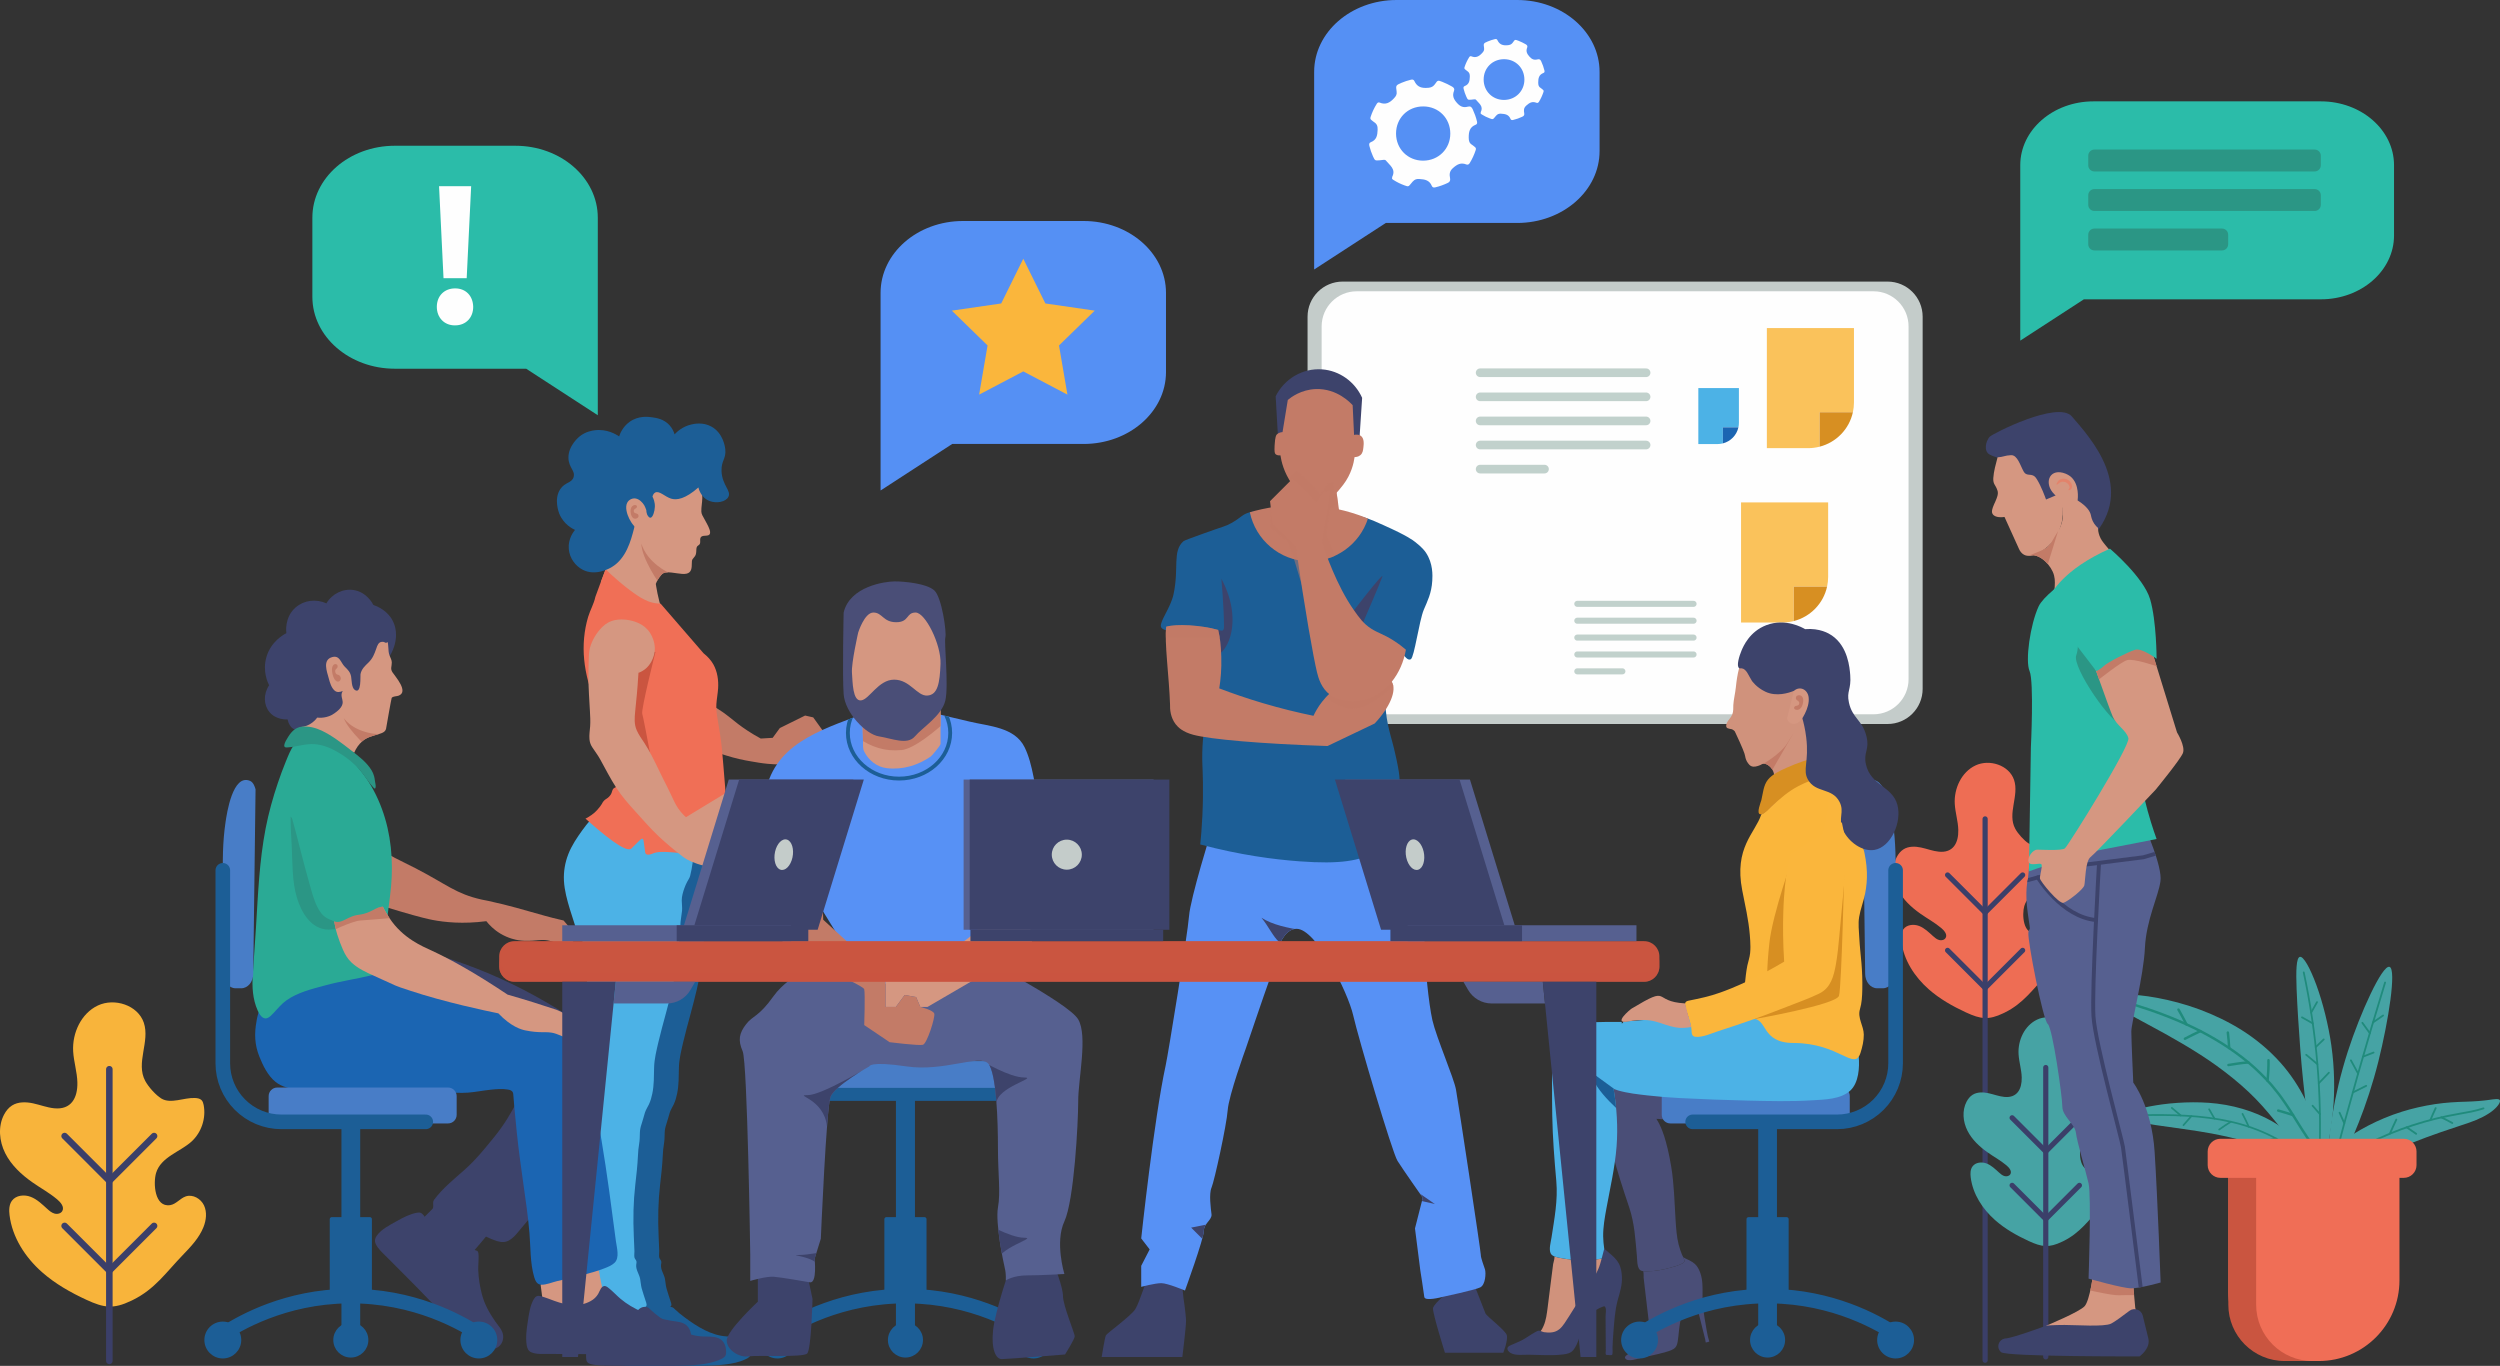 <!-- Generator: Adobe Illustrator 22.1.0, SVG Export Plug-In  -->
<svg version="1.1"
	 xmlns="http://www.w3.org/2000/svg" xmlns:xlink="http://www.w3.org/1999/xlink" xmlns:a="http://ns.adobe.com/AdobeSVGViewerExtensions/3.0/"
	 x="0px" y="0px" width="589.058px" height="321.83px" viewBox="0 0 589.058 321.83"
	 style="enable-background:new 0 0 589.058 321.83;" xml:space="preserve">
<rect x="0" y="0" width="589.058" height="321.83" fill="#333333" stroke="none"/>
<style type="text/css">
	.st0{fill:#EE6D54;}
	.st1{fill:none;stroke:#3B3F69;stroke-width:1.221;stroke-linecap:round;stroke-miterlimit:10;}
	.st2{fill:#46A3A4;}
	.st3{fill:#F8B43B;}
	.st4{fill:none;stroke:#3B3F69;stroke-width:1.541;stroke-linecap:round;stroke-miterlimit:10;}
	.st5{fill:none;stroke:#208B7C;stroke-width:0.411;stroke-linecap:round;stroke-linejoin:round;stroke-miterlimit:10;}
	.st6{fill:none;stroke:#208B7C;stroke-width:0.59;stroke-linecap:round;stroke-linejoin:round;stroke-miterlimit:10;}
	.st7{fill:none;stroke:#208B7C;stroke-width:0.423;stroke-linecap:round;stroke-linejoin:round;stroke-miterlimit:10;}
	.st8{fill:none;stroke:#208B7C;stroke-width:0.434;stroke-linecap:round;stroke-linejoin:round;stroke-miterlimit:10;}
	.st9{fill:none;stroke:#208B7C;stroke-width:0.443;stroke-linecap:round;stroke-linejoin:round;stroke-miterlimit:10;}
	.st10{fill:#F06E56;}
	.st11{fill:#CA5540;}
	.st12{fill:#C4CCCA;}
	.st13{fill:#FEFEFE;}
	.st14{fill:none;stroke:#C1D1CC;stroke-width:1.428;stroke-linecap:round;stroke-linejoin:round;stroke-miterlimit:10;}
	.st15{fill:none;stroke:#C1D1CC;stroke-width:2.038;stroke-linecap:round;stroke-linejoin:round;stroke-miterlimit:10;}
	.st16{fill:#4CB2E6;}
	.st17{fill:#1B65B2;}
	.st18{fill:#FAC25B;}
	.st19{fill:#D78F22;}
	.st20{fill:#2BBCA9;}
	.st21{fill:#2B9685;}
	.st22{fill:#5590F4;}
	.st23{fill:#FAB63C;}
	.st24{fill:#C37B67;}
	.st25{fill:#1C5E96;}
	.st26{clip-path:url(#XMLID_27_);fill:#C37B67;}
	.st27{clip-path:url(#XMLID_28_);fill:#CA5540;}
	.st28{fill:#3D436B;}
	.st29{fill:#D59781;}
	.st30{clip-path:url(#XMLID_29_);fill:#3D436B;}
	.st31{clip-path:url(#XMLID_30_);fill:#3D436B;}
	.st32{opacity:0.5;clip-path:url(#XMLID_31_);fill:#C37B67;}
	.st33{opacity:0.5;fill:#C37B67;}
	.st34{opacity:0.5;clip-path:url(#XMLID_32_);fill:#C37B67;}
	.st35{fill:#4A4E77;}
	.st36{fill:#487DC7;}
	.st37{fill:none;stroke:#1C5E96;stroke-width:3.443;stroke-linecap:round;stroke-linejoin:round;stroke-miterlimit:10;}
	.st38{fill:#1C5E96;stroke:#1C5E96;stroke-width:0.974;stroke-linecap:round;stroke-linejoin:round;stroke-miterlimit:10;}
	.st39{fill:#D0927C;}
	.st40{clip-path:url(#XMLID_34_);fill:#1C5E96;}
	.st41{clip-path:url(#XMLID_35_);fill:#C37B67;}
	.st42{clip-path:url(#XMLID_36_);fill:#D78F22;}
	.st43{fill:#FF7A7A;}
	.st44{clip-path:url(#XMLID_37_);fill:#D78F22;}
	.st45{clip-path:url(#XMLID_38_);fill:#C37B67;}
	
		.st46{clip-path:url(#XMLID_39_);fill:none;stroke:#3D436B;stroke-width:0.93;stroke-linecap:round;stroke-linejoin:round;stroke-miterlimit:10;}
	.st47{clip-path:url(#XMLID_40_);fill:#C37B67;}
	.st48{clip-path:url(#XMLID_41_);fill:#C37B67;}
	.st49{opacity:0.5;}
	.st50{fill:#F06F56;}
	.st51{clip-path:url(#XMLID_42_);fill:#2B9685;}
	.st52{clip-path:url(#XMLID_43_);fill:#C37B67;}
	.st53{clip-path:url(#XMLID_44_);fill:#C37B67;}
	.st54{fill:#2AAA95;}
	.st55{fill:none;stroke:#1C5E96;stroke-width:3.053;stroke-linecap:round;stroke-linejoin:round;stroke-miterlimit:10;}
	.st56{fill:#1C5E96;stroke:#1C5E96;stroke-width:1.033;stroke-linecap:round;stroke-linejoin:round;stroke-miterlimit:10;}
	.st57{clip-path:url(#XMLID_45_);fill:#3D436B;}
	.st58{clip-path:url(#XMLID_46_);fill:#1C5E96;}
	.st59{clip-path:url(#XMLID_46_);fill:none;stroke:#1C5E96;stroke-width:0.903;stroke-miterlimit:10;}
	.st60{clip-path:url(#XMLID_48_);fill:#C37B67;}
	.st61{clip-path:url(#XMLID_49_);fill:#C37B67;}
	.st62{opacity:0.5;clip-path:url(#XMLID_50_);fill:#C37B67;}
	.st63{opacity:0.5;fill:#CA5540;}
	.st64{fill:#566090;}
	.st65{clip-path:url(#XMLID_51_);fill:#C37B67;}
	.st66{clip-path:url(#XMLID_52_);fill:#CA5540;}
	.st67{clip-path:url(#XMLID_53_);fill:#3D436B;}
	.st68{clip-path:url(#XMLID_54_);fill:#3D436B;}
	.st69{opacity:0.5;clip-path:url(#XMLID_55_);fill:#C37B67;}
	.st70{opacity:0.5;clip-path:url(#XMLID_56_);fill:#C37B67;}
	.st71{clip-path:url(#XMLID_57_);fill:#1C5E96;}
	.st72{clip-path:url(#XMLID_58_);fill:#C37B67;}
	.st73{clip-path:url(#XMLID_59_);fill:#D78F22;}
	.st74{clip-path:url(#XMLID_68_);fill:#D78F22;}
	.st75{clip-path:url(#XMLID_73_);fill:#C37B67;}
	
		.st76{clip-path:url(#XMLID_78_);fill:none;stroke:#3D436B;stroke-width:0.93;stroke-linecap:round;stroke-linejoin:round;stroke-miterlimit:10;}
	.st77{clip-path:url(#XMLID_79_);fill:#C37B67;}
	.st78{clip-path:url(#XMLID_80_);fill:#C37B67;}
	.st79{clip-path:url(#XMLID_81_);fill:#2B9685;}
	.st80{clip-path:url(#XMLID_82_);fill:#C37B67;}
	.st81{clip-path:url(#XMLID_83_);fill:#C37B67;}
	.st82{clip-path:url(#XMLID_84_);fill:#3D436B;}
	.st83{clip-path:url(#XMLID_85_);fill:#1C5E96;}
	.st84{clip-path:url(#XMLID_85_);fill:none;stroke:#1C5E96;stroke-width:0.903;stroke-miterlimit:10;}
	.st85{clip-path:url(#XMLID_86_);fill:#C37B67;}
	.st86{clip-path:url(#XMLID_87_);fill:#C37B67;}
	.st87{opacity:0.5;clip-path:url(#XMLID_88_);fill:#C37B67;}
</style>
<defs>
</defs>
<g>
	<g>
		<path class="st0" d="M472.384,238.571c-0.112,0.055-0.225,0.11-0.338,0.164c-3.514,1.68-5.38,1.399-8.805-0.181
			c-3.152-1.455-6.211-3.183-8.824-5.491c-3.307-2.921-5.873-6.871-6.407-11.252c-0.12-0.983-0.113-2.06,0.47-2.86
			c0.802-1.098,2.445-1.261,3.713-0.771c1.268,0.49,2.266,1.478,3.276,2.389c0.429,0.387,0.887,0.775,1.444,0.926
			c0.558,0.151,1.241-0.007,1.526-0.51c0.456-0.802-0.325-1.727-1.034-2.318c-1.642-1.368-3.182-2.159-4.905-3.372
			c-2.162-1.523-4.165-3.384-5.352-5.747c-1.187-2.364-1.453-5.296-0.218-7.634c0.376-0.711,0.892-1.364,1.572-1.793
			c1.206-0.761,2.755-0.722,4.149-0.424c1.395,0.299,2.743,0.83,4.162,0.977c3.355,0.349,4.673-2.011,4.606-5.099
			c-0.045-2.07-0.713-4.081-0.833-6.148c-0.21-3.639,1.586-7.516,4.882-9.072c3.296-1.557,7.9-0.066,9.079,3.383
			c1.281,3.748-1.644,7.957,0.292,11.539c0.631,1.168,2.058,2.774,3.174,3.465c1.84,1.138,4.489-0.2,6.631-0.102
			c0.476,0.022,0.993,0.088,1.326,0.428c0.247,0.251,0.346,0.61,0.413,0.955c0.505,2.605-0.437,5.443-2.399,7.229
			c-2.217,2.019-6.062,3.048-7.006,6.208c-0.586,1.962-0.332,6.855,2.792,6.359c1.172-0.187,1.956-1.345,3.08-1.726
			c1.39-0.471,2.983,0.452,3.605,1.782s0.437,2.915-0.104,4.28c-0.855,2.155-2.502,3.881-4.111,5.55
			C478.928,233.142,476.753,236.417,472.384,238.571z"/>
		<line class="st1" x1="467.739" y1="192.952" x2="467.739" y2="320.5"/>
		<polyline class="st1" points="476.582,206.165 467.739,215.008 458.895,206.165 		"/>
		<polyline class="st1" points="476.582,223.927 467.739,232.77 458.895,223.927 		"/>
	</g>
	<g>
		<path class="st2" d="M486.193,292.425c-0.1,0.05-0.201,0.098-0.303,0.147c-3.15,1.506-4.823,1.254-7.892-0.163
			c-2.826-1.304-5.568-2.853-7.91-4.922c-2.964-2.619-5.264-6.159-5.743-10.085c-0.107-0.881-0.102-1.847,0.422-2.563
			c0.719-0.984,2.191-1.13,3.328-0.691s2.031,1.325,2.936,2.141c0.384,0.347,0.795,0.695,1.295,0.83
			c0.5,0.135,1.112-0.007,1.368-0.457c0.409-0.719-0.291-1.548-0.927-2.078c-1.472-1.226-2.853-1.936-4.397-3.023
			c-1.938-1.365-3.733-3.033-4.797-5.151c-1.064-2.118-1.303-4.747-0.195-6.843c0.337-0.637,0.8-1.223,1.409-1.607
			c1.081-0.682,2.469-0.648,3.719-0.38c1.25,0.268,2.458,0.744,3.73,0.876c3.007,0.313,4.189-1.803,4.129-4.57
			c-0.04-1.855-0.639-3.658-0.746-5.511c-0.189-3.262,1.421-6.737,4.375-8.132c2.954-1.395,7.081-0.059,8.138,3.032
			c1.148,3.36-1.473,7.133,0.261,10.343c0.566,1.047,1.845,2.487,2.845,3.105c1.649,1.02,4.024-0.179,5.944-0.091
			c0.427,0.02,0.89,0.079,1.189,0.384c0.221,0.225,0.311,0.546,0.371,0.857c0.453,2.335-0.392,4.879-2.15,6.48
			c-1.987,1.809-5.434,2.732-6.279,5.565c-0.525,1.759-0.297,6.145,2.502,5.7c1.05-0.167,1.753-1.206,2.76-1.547
			c1.246-0.422,2.674,0.406,3.232,1.597c0.558,1.192,0.392,2.613-0.093,3.836c-0.766,1.931-2.243,3.479-3.685,4.975
			C492.058,287.559,490.109,290.494,486.193,292.425z"/>
		<line class="st1" x1="482.029" y1="251.535" x2="482.029" y2="319.708"/>
		<polyline class="st1" points="489.956,263.378 482.029,271.305 474.102,263.378 		"/>
		<polyline class="st1" points="489.956,279.299 482.029,287.226 474.102,279.299 		"/>
	</g>
	<g>
		<path class="st3" d="M31.3,306.305c-0.134,0.066-0.268,0.131-0.402,0.195c-4.188,2.003-6.413,1.667-10.494-0.216
			c-3.757-1.734-7.403-3.794-10.517-6.545c-3.942-3.482-7-8.19-7.637-13.41c-0.143-1.171-0.135-2.455,0.561-3.408
			c0.955-1.309,2.914-1.503,4.425-0.918c1.512,0.584,2.701,1.762,3.904,2.847c0.511,0.461,1.057,0.924,1.722,1.103
			c0.665,0.18,1.479-0.009,1.819-0.607c0.544-0.956-0.387-2.058-1.233-2.763c-1.957-1.631-3.793-2.574-5.846-4.02
			c-2.577-1.815-4.964-4.033-6.379-6.85c-1.414-2.817-1.732-6.312-0.26-9.099c0.448-0.847,1.063-1.626,1.874-2.137
			c1.438-0.907,3.283-0.861,4.945-0.505c1.663,0.356,3.269,0.989,4.96,1.165c3.998,0.416,5.569-2.397,5.49-6.077
			c-0.054-2.466-0.85-4.864-0.993-7.327c-0.25-4.337,1.89-8.958,5.818-10.813c3.928-1.855,9.415-0.079,10.82,4.032
			c1.527,4.467-1.959,9.484,0.348,13.753c0.752,1.393,2.453,3.307,3.783,4.129c2.193,1.356,5.35-0.238,7.903-0.121
			c0.567,0.026,1.184,0.105,1.581,0.51c0.294,0.299,0.413,0.727,0.493,1.139c0.602,3.105-0.521,6.487-2.859,8.616
			c-2.642,2.406-7.226,3.633-8.35,7.399c-0.698,2.339-0.395,8.171,3.327,7.579c1.397-0.223,2.331-1.603,3.671-2.057
			c1.657-0.561,3.556,0.539,4.297,2.124c0.742,1.584,0.521,3.475-0.123,5.101c-1.019,2.568-2.983,4.626-4.9,6.615
			C39.1,299.833,36.508,303.737,31.3,306.305z"/>
		<line class="st4" x1="25.764" y1="251.933" x2="25.764" y2="320.656"/>
		<polyline class="st4" points="36.304,267.681 25.764,278.221 15.224,267.681 		"/>
		<polyline class="st4" points="36.304,288.85 25.764,299.391 15.224,288.85 		"/>
	</g>
	<g>
		<g>
			<path class="st2" d="M542.822,275.022c-2.28-1.585-5.231-3.179-8.858-4.542c-3.635-1.366-7.919-2.477-12.851-3.402
				c-8.27-1.551-20.288-2.375-20.27-4.16c0.009-0.83,2.887-1.768,7.033-2.459c4.134-0.689,9.616-1.015,14.503-0.423
				c5.605,0.678,10.599,2.558,14.393,5.027c3.811,2.48,6.38,5.481,7.877,8.067L542.822,275.022z"/>
			<path class="st5" d="M543.651,273.941c-4.578-4.967-11.165-8.076-18.004-9.634c-6.894-1.57-14.1-1.671-21.167-1.545"/>
			<line class="st5" x1="513.83" y1="262.831" x2="511.738" y2="261.054"/>
			<path class="st5" d="M516.346,262.978c-0.637,0.702-1.258,1.412-1.865,2.131"/>
			<path class="st5" d="M521.783,263.578c-0.403-0.744-0.824-1.477-1.26-2.205"/>
			<path class="st5" d="M525.647,264.307c-0.953,0.592-1.866,1.2-2.756,1.842"/>
			<path class="st5" d="M529.849,265.478c-0.445-1.011-0.934-2.025-1.464-3.023"/>
			<path class="st5" d="M536.269,268.253c-0.836,0.181-1.635,0.355-2.435,0.594"/>
		</g>
		<g>
			<path class="st2" d="M547.496,275.911c-2.069-1.418-4.138-3.278-6.082-5.383c-1.943-2.104-3.786-4.443-5.625-6.711
				c-1.854-2.286-3.674-4.372-5.922-6.495c-2.23-2.106-4.773-4.179-7.622-6.237c-4.777-3.452-11.045-6.994-16.186-9.726
				c-5.14-2.732-8.99-4.88-8.637-6.077c0.332-1.127,4.793-1.293,10.876-0.163c3.036,0.564,6.473,1.445,9.928,2.724
				c3.451,1.278,6.917,2.943,9.979,4.874c3.511,2.215,6.591,4.84,9.12,7.67c2.528,2.828,4.47,5.921,5.859,8.714
				c1.4,2.815,2.481,5.393,3.539,7.728c1.06,2.336,2.12,4.423,3.284,6.258L547.496,275.911z"/>
			<path class="st6" d="M548.609,274.285c-3.819-3.877-6.304-8.42-9.011-12.634c-0.679-1.057-1.382-2.09-2.105-3.108
				c-0.724-1.019-1.545-1.954-2.325-2.938c-1.674-1.856-3.45-3.657-5.4-5.271c-3.907-3.233-8.28-5.932-12.885-8.168
				c-4.608-2.238-9.448-4.021-14.355-5.529"/>
			<path class="st6" d="M515.184,241.38c-0.59-1.185-1.224-2.334-1.882-3.492"/>
			<path class="st6" d="M518.457,242.96c-1.245,0.582-2.443,1.151-3.639,1.798"/>
			<path class="st6" d="M525.248,246.946c-0.066-1.218-0.171-2.44-0.318-3.646"/>
			<path class="st6" d="M529.768,250.334c-1.576,0.099-3.183,0.367-4.688,0.611"/>
			<path class="st6" d="M534.294,254.649c0.157-1.586,0.24-3.215,0.214-4.835"/>
			<path class="st6" d="M540.283,262.727c-1.168-0.377-2.33-0.746-3.485-1.056"/>
		</g>
		<g>
			<path class="st2" d="M545.111,272.623c-1.018-6.164-2.325-14.979-3.128-25.665c-0.338-4.496-0.689-9.758-0.851-13.963
				c-0.162-4.2-0.088-7.35,0.775-7.538c0.833-0.181,2.403,2.587,3.895,6.658c1.491,4.067,2.846,9.437,3.523,14.243
				c1.556,11.062,0.07,20.259-1.505,26.215L545.111,272.623z"/>
			<path class="st7" d="M546.505,272.433c0.592-14.406-0.62-29.002-3.692-43.316"/>
			<line class="st7" x1="544.565" y1="238.581" x2="545.947" y2="236.123"/>
			<path class="st7" d="M544.947,241.139c-0.841-0.487-1.688-0.965-2.543-1.432"/>
			<line class="st7" x1="545.644" y1="246.713" x2="547.522" y2="244.908"/>
			<path class="st7" d="M546.032,250.741c-0.878-0.749-1.744-1.488-2.637-2.211"/>
			<line class="st7" x1="546.358" y1="255.235" x2="548.738" y2="252.758"/>
			<line class="st7" x1="546.627" y1="262.517" x2="544.898" y2="260.533"/>
		</g>
		<g>
			<path class="st2" d="M548.288,274.465c0.341-6.5,1.445-15.95,4.91-26.701c2.912-9.035,8.132-20.529,9.836-19.949
				c1.674,0.569-0.266,12.83-2.623,22.243c-2.705,10.802-6.491,19.274-9.393,24.947L548.288,274.465z"/>
			<path class="st8" d="M549.731,274.577c3.779-14.461,7.862-28.824,12.25-43.072"/>
			<line class="st8" x1="559.135" y1="240.905" x2="561.507" y2="239.275"/>
			<line class="st8" x1="558.384" y1="243.442" x2="556.632" y2="241.003"/>
			<line class="st8" x1="556.772" y1="248.968" x2="559.262" y2="248.008"/>
			<line class="st8" x1="555.628" y1="252.961" x2="553.929" y2="249.842"/>
			<line class="st8" x1="554.369" y1="257.421" x2="557.521" y2="255.849"/>
			<line class="st8" x1="552.373" y1="264.663" x2="551.254" y2="262.18"/>
		</g>
		<g>
			<path class="st2" d="M542.513,279.05c1.721-3.349,4.906-6.814,8.868-9.717c3.948-2.893,8.864-5.61,14.6-7.403
				c2.406-0.752,5.062-1.356,7.677-1.758c2.616-0.403,5.225-0.532,7.363-0.59c2.157-0.058,3.985-0.215,5.383-0.41
				c1.386-0.194,2.337-0.361,2.596,0.03c0.239,0.36-0.259,1.325-1.539,2.395c-1.281,1.07-3.314,2.115-5.528,2.875
				c-2.247,0.77-4.525,1.508-6.759,2.27c-2.319,0.792-4.665,1.68-6.854,2.538c-5.021,1.967-9.565,3.906-13.607,5.728
				c-4.01,1.808-7.35,3.588-9.876,5.668L542.513,279.05z"/>
			<path class="st9" d="M543.82,279.738c2.546-3.18,5.776-5.499,9.058-7.475c3.291-1.981,6.719-3.693,10.238-5.144
				c3.518-1.45,7.132-2.621,10.791-3.531c1.833-0.456,3.67-0.82,5.532-1.147c1.868-0.328,3.792-0.65,5.727-1.284"/>
			<path class="st9" d="M575.249,263.269c0.876,0.442,1.728,0.871,2.572,1.342"/>
			<path class="st9" d="M572.651,263.91c0.392-0.942,0.809-1.874,1.248-2.805"/>
			<path class="st9" d="M567.068,265.614c0.755,0.504,1.5,1.019,2.229,1.536"/>
			<path class="st9" d="M563.117,267.119c0.47-1.115,0.98-2.213,1.514-3.324"/>
			<path class="st9" d="M558.799,269.056c1.109,0.436,2.212,0.918,3.282,1.398"/>
			<path class="st9" d="M552.046,272.773c0.304-0.88,0.627-1.766,0.972-2.639"/>
		</g>
		<path class="st10" d="M546.364,320.689h-5.117c-8.949,0-16.203-7.254-16.203-16.203v-27.282c0-3.867,3.135-7.001,7.001-7.001
			h25.921c4.088,0,7.402,3.314,7.402,7.401v24.082C565.368,312.181,556.859,320.689,546.364,320.689z"/>
		<path class="st11" d="M531.601,307.411v-31.473c0-3.168,2.568-5.737,5.737-5.737h-6.557c-3.169,0-5.737,2.569-5.737,5.737v31.473
			c0,7.333,5.945,13.277,13.278,13.277h6.557C537.545,320.689,531.601,314.744,531.601,307.411z"/>
		<path class="st10" d="M566.384,277.531h-43.201c-1.659,0-3.004-1.345-3.004-3.004v-3.201c0-1.659,1.345-3.004,3.004-3.004h43.201
			c1.659,0,3.005,1.345,3.005,3.004v3.201C569.389,276.186,568.044,277.531,566.384,277.531z"/>
	</g>
	<g>
		<path class="st12" d="M444.749,170.591H316.364c-4.568,0-8.272-3.704-8.272-8.272V74.619c0-4.568,3.703-8.272,8.272-8.272h128.385
			c4.568,0,8.272,3.703,8.272,8.272v87.701C453.021,166.888,449.317,170.591,444.749,170.591z"/>
		<path class="st13" d="M441.43,168.304H319.682c-4.568,0-8.272-3.703-8.272-8.272V76.906c0-4.568,3.703-8.272,8.272-8.272H441.43
			c4.568,0,8.272,3.703,8.272,8.272v83.126C449.702,164.601,445.999,168.304,441.43,168.304z"/>
		<g>
			<line class="st14" x1="371.648" y1="142.281" x2="399.04" y2="142.281"/>
			<line class="st14" x1="371.648" y1="146.257" x2="399.04" y2="146.257"/>
			<line class="st14" x1="371.648" y1="150.233" x2="399.04" y2="150.233"/>
			<line class="st14" x1="371.648" y1="154.209" x2="399.04" y2="154.209"/>
			<line class="st14" x1="371.648" y1="158.185" x2="382.271" y2="158.185"/>
		</g>
		<g>
			<line class="st15" x1="348.755" y1="87.827" x2="387.859" y2="87.827"/>
			<line class="st15" x1="348.755" y1="93.504" x2="387.859" y2="93.504"/>
			<line class="st15" x1="348.755" y1="99.18" x2="387.859" y2="99.18"/>
			<line class="st15" x1="348.755" y1="104.857" x2="387.859" y2="104.857"/>
			<line class="st15" x1="348.755" y1="110.533" x2="363.92" y2="110.533"/>
		</g>
		<g>
			<path class="st16" d="M405.95,100.691h3.659c0.076-0.346,0.118-0.703,0.118-1.072v-8.174h-9.561v13.185h4.549
				c0.427,0,0.839-0.059,1.235-0.16V100.691z"/>
			<path class="st17" d="M405.95,104.471c1.828-0.464,3.255-1.929,3.659-3.78h-3.659V104.471z"/>
		</g>
		<g>
			<path class="st18" d="M422.648,138.224h7.854c0.162-0.742,0.252-1.51,0.252-2.3v-17.546h-20.523v28.302h9.765
				c0.917,0,1.802-0.127,2.651-0.343V138.224z"/>
			<path class="st19" d="M422.648,146.338c3.924-0.997,6.987-4.14,7.854-8.114h-7.854V146.338z"/>
		</g>
		<g>
			<path class="st18" d="M428.73,97.14h7.853c0.162-0.742,0.253-1.51,0.253-2.3V77.294h-20.523v28.302h9.765
				c0.917,0,1.802-0.127,2.651-0.343V97.14z"/>
			<path class="st19" d="M428.73,105.254c3.924-0.996,6.987-4.14,7.853-8.114h-7.853V105.254z"/>
		</g>
	</g>
	<g>
		<g>
			<path class="st20" d="M546.838,70.528h-55.832l-14.986,9.734V38.924c0-8.307,7.724-15.041,17.252-15.041h53.566
				c9.528,0,17.252,6.734,17.252,15.041v16.562C564.09,63.794,556.366,70.528,546.838,70.528z"/>
			<path class="st21" d="M545.392,40.396h-51.908c-0.799,0-1.446-0.647-1.446-1.446v-2.262c0-0.799,0.647-1.446,1.446-1.446h51.908
				c0.799,0,1.446,0.647,1.446,1.446v2.262C546.838,39.748,546.191,40.396,545.392,40.396z"/>
			<path class="st21" d="M545.392,49.708h-51.908c-0.799,0-1.446-0.647-1.446-1.446V46c0-0.799,0.647-1.446,1.446-1.446h51.908
				c0.799,0,1.446,0.647,1.446,1.446v2.262C546.838,49.06,546.191,49.708,545.392,49.708z"/>
			<path class="st21" d="M523.562,59.008h-30.077c-0.799,0-1.446-0.647-1.446-1.446v-2.262c0-0.799,0.647-1.446,1.446-1.446h30.077
				c0.798,0,1.446,0.647,1.446,1.446v2.262C525.007,58.361,524.36,59.008,523.562,59.008z"/>
		</g>
		<g>
			<path class="st20" d="M93.032,86.878h30.944l16.878,10.963V51.283c0-9.356-8.699-16.941-19.431-16.941H93.032
				c-10.731,0-19.431,7.585-19.431,16.941v18.654C73.602,79.293,82.301,86.878,93.032,86.878z"/>
			<path class="st13" d="M107.138,76.664c-2.49,0-4.213-1.867-4.213-4.357c0-2.585,1.771-4.356,4.309-4.356
				c2.538,0,4.214,1.771,4.262,4.356c0,2.49-1.676,4.357-4.262,4.357H107.138z M104.504,65.556l-1.054-21.69h7.565l-1.053,21.69
				H104.504z"/>
		</g>
		<g>
			<path class="st22" d="M357.467,52.536h-30.944l-16.878,10.963V16.941C309.645,7.585,318.344,0,329.076,0h28.391
				c10.731,0,19.431,7.585,19.431,16.941v18.654C376.897,44.951,368.198,52.536,357.467,52.536z"/>
			<path class="st13" d="M328.016,41.863c0.011-0.109,0.004-0.156,0.021-0.191c0.93-1.839-0.591-2.728-1.495-3.855
				c-0.148-0.185-0.367-0.174-0.574-0.153c-0.288,0.028-0.573,0.081-0.861,0.104c-1.129,0.09-1.133,0.089-1.601-0.927
				c-0.364-0.791-0.636-1.613-0.85-2.458c-0.101-0.4-0.063-0.726,0.332-0.877c1.384-0.53,1.567-1.61,1.614-2.936
				c0.031-0.873-0.187-1.395-0.874-1.82c-0.209-0.13-0.383-0.316-0.584-0.461c-0.258-0.185-0.302-0.409-0.207-0.704
				c0.358-1.108,0.844-2.154,1.467-3.139c0.173-0.273,0.404-0.389,0.677-0.274c1.412,0.595,2.401,0.036,3.37-1.007
				c0.482-0.519,0.734-0.903,0.621-1.633c-0.222-1.427-0.171-1.441,1.183-2.03c0.703-0.306,1.435-0.524,2.178-0.715
				c0.377-0.097,0.664-0.044,0.831,0.314c0.534,1.147,1.345,1.636,2.684,1.618c0.975-0.013,1.651-0.123,2.22-0.973
				c0.594-0.888,0.66-0.844,1.67-0.46c0.795,0.302,1.545,0.691,2.288,1.104c0.453,0.252,0.656,0.566,0.467,1.049
				c-0.439,1.125-0.098,1.913,0.713,2.824c0.781,0.877,1.522,1.152,2.555,0.87c0.616-0.168,0.904,0.093,1.143,0.618
				c0.422,0.926,0.777,1.868,1.006,2.861c0.081,0.351,0.057,0.642-0.291,0.776c-1.428,0.549-1.661,1.645-1.655,3.038
				c0.004,0.807,0.146,1.325,0.821,1.718c0.212,0.123,0.381,0.318,0.585,0.459c0.277,0.192,0.354,0.42,0.246,0.746
				c-0.357,1.086-0.822,2.118-1.425,3.091c-0.198,0.319-0.462,0.44-0.781,0.313c-1.297-0.518-2.172-0.041-3.183,0.869
				c-0.87,0.783-0.811,1.526-0.655,2.401c0.104,0.588-0.102,0.873-0.603,1.105c-0.923,0.428-1.866,0.78-2.859,1.011
				c-0.376,0.087-0.678,0.058-0.829-0.31c-0.561-1.363-1.61-1.576-2.985-1.654c-1.056-0.06-1.427,0.465-1.922,1.074
				c-0.622,0.766-0.618,0.76-1.533,0.433c-0.9-0.321-1.752-0.739-2.56-1.247C328.147,42.287,327.901,42.143,328.016,41.863z
				 M335.328,25.076c-3.638,0.001-6.395,2.766-6.388,6.404c0.007,3.605,2.763,6.368,6.36,6.376c3.627,0.008,6.428-2.773,6.425-6.38
				C341.721,27.836,338.962,25.075,335.328,25.076z"/>
			<path class="st13" d="M348.889,26.555c0.008-0.082,0.003-0.117,0.016-0.143c0.698-1.381-0.444-2.049-1.123-2.895
				c-0.111-0.139-0.275-0.13-0.431-0.115c-0.216,0.021-0.431,0.061-0.647,0.078c-0.848,0.068-0.851,0.067-1.202-0.696
				c-0.273-0.594-0.477-1.211-0.638-1.846c-0.076-0.3-0.047-0.545,0.249-0.659c1.039-0.398,1.177-1.209,1.212-2.205
				c0.023-0.656-0.14-1.048-0.656-1.367c-0.157-0.097-0.287-0.237-0.439-0.346c-0.193-0.139-0.227-0.307-0.156-0.529
				c0.269-0.832,0.634-1.617,1.102-2.357c0.13-0.205,0.304-0.292,0.508-0.206c1.06,0.447,1.803,0.027,2.531-0.756
				c0.362-0.39,0.552-0.678,0.466-1.227c-0.167-1.072-0.128-1.082,0.889-1.524c0.528-0.229,1.078-0.394,1.636-0.537
				c0.283-0.073,0.499-0.033,0.624,0.236c0.401,0.861,1.01,1.228,2.016,1.215c0.732-0.01,1.24-0.092,1.667-0.731
				c0.446-0.667,0.495-0.634,1.254-0.346c0.597,0.227,1.161,0.519,1.718,0.829c0.34,0.189,0.492,0.425,0.351,0.788
				c-0.33,0.844-0.074,1.436,0.536,2.121c0.587,0.659,1.143,0.865,1.919,0.653c0.463-0.126,0.679,0.07,0.858,0.464
				c0.317,0.695,0.583,1.403,0.755,2.149c0.061,0.264,0.043,0.482-0.219,0.583c-1.072,0.412-1.248,1.236-1.243,2.281
				c0.003,0.606,0.11,0.995,0.617,1.29c0.159,0.093,0.286,0.239,0.439,0.345c0.208,0.144,0.266,0.316,0.185,0.56
				c-0.268,0.815-0.617,1.591-1.07,2.321c-0.149,0.24-0.347,0.331-0.586,0.235c-0.974-0.389-1.631-0.031-2.39,0.653
				c-0.653,0.588-0.609,1.146-0.492,1.803c0.078,0.441-0.077,0.656-0.453,0.83c-0.693,0.321-1.401,0.586-2.147,0.759
				c-0.282,0.066-0.509,0.043-0.623-0.233c-0.422-1.024-1.209-1.184-2.242-1.242c-0.793-0.045-1.072,0.349-1.443,0.806
				c-0.467,0.576-0.464,0.571-1.151,0.325c-0.676-0.242-1.316-0.555-1.923-0.936C348.988,26.874,348.803,26.765,348.889,26.555z
				 M354.381,13.948c-2.732,0.001-4.803,2.077-4.798,4.81c0.005,2.708,2.075,4.783,4.776,4.789c2.724,0.006,4.828-2.083,4.825-4.792
				C359.182,16.02,357.109,13.947,354.381,13.948z"/>
		</g>
		<g>
			<path class="st22" d="M255.305,104.608h-30.943l-16.878,10.963V69.013c0-9.356,8.699-16.941,19.431-16.941h28.391
				c10.731,0,19.431,7.585,19.431,16.941v18.654C274.736,97.024,266.036,104.608,255.305,104.608z"/>
			<polygon class="st23" points="241.109,60.961 246.312,71.502 257.944,73.193 249.527,81.398 251.514,92.983 241.109,87.513 
				230.705,92.983 232.692,81.398 224.274,73.193 235.907,71.502 			"/>
		</g>
	</g>
	<g>
		<g>
			<g>
				<path class="st24" d="M159.419,154.181c0.816-0.906,1.239-1.938,1.288-3.16c0.037-0.929-0.137-1.858-0.6-2.67
					c-0.501-0.878-1.291-1.603-2.187-2.066c-0.924-0.478-1.947-0.623-2.977-0.506c-1.489,0.169-3.029,0.759-4.214,1.681
					c-0.835,0.65-1.427,1.515-1.764,2.516c-0.49,1.455-0.66,3.191-0.346,4.702c0.158,0.759,0.504,1.455,0.834,2.15
					c0.47,0.991,0.949,1.978,1.455,2.951c1.001,1.924,2.142,3.763,3.247,5.627c0.487,0.823,0.98,1.65,1.356,2.531
					c0.322,0.754,0.559,1.551,1.004,2.246c0.294,0.461,0.667,0.811,1.149,1.07c0.831,0.445,1.691,0.789,2.494,1.292
					c1.781,1.116,3.513,2.29,5.375,3.271c1.951,1.028,3.508,1.544,5.437,2.155c2.247,0.712,4.265,1.143,5.922,1.414
					c1.243,0.203,2.411,0.444,4.017,0.59c1.981,0.18,3.651,0.167,4.86,0.112c2.669-1.273,5.337-2.547,8.006-3.82
					c0.141-1.217,0.281-2.435,0.421-3.652c-0.861-1.194-1.722-2.388-2.583-3.583c-0.637-0.145-1.274-0.29-1.911-0.434
					c-1.985,0.983-3.97,1.966-5.955,2.949c-0.562,0.768-1.124,1.536-1.686,2.303c-0.936,0.056-1.873,0.112-2.809,0.169
					c-2.383-1.286-4.154-2.527-5.337-3.427c-1.683-1.281-2.757-2.317-4.899-3.642c-1.549-0.958-2.413-1.441-2.413-1.441
					c-0.829-0.436-1.714-0.829-2.463-1.4c-1.049-0.801-1.483-1.9-1.955-3.096c-0.416-1.053-0.841-2.103-1.24-3.163
					c-0.366-0.973-0.801-1.906-1.202-2.867c-0.607-1.455-1.496-3.365-2.626-5.645L159.419,154.181z"/>
				<path class="st25" d="M175.106,315.293c-1.238-0.507-2.658-0.315-3.958-0.406c-1.798-0.126-3.525-0.692-5.129-1.496
					c-1.68-0.842-3.254-1.908-4.754-3.035c-0.744-0.559-1.489-1.134-2.156-1.784c-0.25-0.243-0.464-0.502-0.815-0.584
					c-0.133-0.031-0.26-0.049-0.383-0.057c0.493-0.295,0.222-0.896,0.08-1.351c-0.314-1.007-0.678-1.998-0.953-3.016
					c-0.2-0.742-0.22-1.483-0.363-2.232c-0.213-1.113-1.04-2.143-0.923-3.31c0.028-0.279,0.121-0.563,0.048-0.842
					c-0.082-0.315-0.366-0.537-0.45-0.846c-0.125-0.46-0.001-1.077-0.017-1.551c-0.042-1.156-0.098-2.312-0.148-3.468
					c-0.089-2.071-0.129-4.138-0.069-6.211c0.058-1.957,0.184-3.916,0.409-5.861c0.268-2.324,0.528-4.626,0.638-6.963
					c0.044-0.934,0.114-1.849,0.28-2.769c0.161-0.891,0.141-1.761,0.174-2.663c0.025-0.683,0.158-1.309,0.383-1.952
					c0.315-0.901,0.515-1.826,0.806-2.734c0.224-0.698,0.632-1.293,0.943-1.951c0.377-0.798,0.614-1.664,0.794-2.526
					c0.429-2.051,0.369-4.109,0.424-6.189c0.052-1.946,0.543-3.93,0.979-5.819c0.53-2.295,1.176-4.564,1.781-6.839
					c0.499-1.879,1.004-3.759,1.439-5.654c0.45-1.96,0.825-3.933,1.065-5.93c0.274-2.277,0.588-4.558,0.782-6.844
					c0.088-1.046,0.102-2.097,0.183-3.144c0.068-0.886,0.266-1.751,0.351-2.634c0.08-0.837-0.061-1.639-0.068-2.469
					c-0.007-0.951,0.304-2.006,0.622-2.893c0.181-0.505,0.397-0.998,0.645-1.474c0.251-0.482,0.587-0.907,0.715-1.436
					c0.241-0.995,0.446-1.996,0.576-3.012c0.122-0.954,0.178-1.911,0.182-2.873l-24.257-7.269c-0.675,0.783-1.311,1.595-1.916,2.434
					c-1.265,1.754-2.501,3.6-3.291,5.624c-0.77,1.973-1.137,4.117-1.028,6.233c0.119,2.319,0.748,4.587,1.418,6.799
					c0.345,1.138,0.717,2.269,1.085,3.4c0.279,0.859,0.525,1.777,0.981,2.565c0.207,0.358,0.559,0.605,0.76,0.958
					c0.147,0.257,0.123,0.551,0.115,0.838c-0.042,1.5,0.816,2.765,0.965,4.227c0.053,0.512-0.087,0.952-0.171,1.453
					c-0.092,0.545,0.076,1.055,0.157,1.593c0.143,0.941,0.107,1.905,0.1,2.854c-0.01,1.271-0.032,2.542-0.027,3.812
					c0.008,2.331,0.018,4.665,0.115,6.994c0.06,1.438,0.135,2.877,0.18,4.316c0.03,0.927,0.015,1.863-0.152,2.778
					c-0.137,0.755-0.341,1.454-0.282,2.224c0.049,0.64,0.004,1.192-0.15,1.819c-0.183,0.745-0.413,1.488-0.414,2.262
					c-0.001,0.565,0.18,1.081,0.257,1.634c0.091,0.651-0.044,1.315-0.07,1.966c-0.044,1.112,0.013,2.224-0.072,3.335
					c-0.176,2.32-0.579,4.62-0.812,6.935c-0.238,2.363-0.425,4.737-0.413,7.113c0.012,2.343,0.238,4.67,0.583,6.986
					c0.347,2.327,0.803,4.635,1.054,6.975c0.278,2.594,0.397,5.205,0.571,7.806c0.147,2.201,0.515,4.38,0.673,6.58
					c0.085,1.195,0.1,2.392,0.152,3.588c0.027,0.617,0.038,1.235,0.296,1.803c-0.459,0.1-0.633,0.606-0.762,1.001
					c-0.58,1.778-0.742,3.754-0.861,5.611c-0.053,0.831-0.116,1.691-0.026,2.521c0.024,0.221,0.062,0.45,0.193,0.635
					c0.4,0.568,1.43,0.658,2.031,0.739c1.563,0.21,3.148,0.193,4.722,0.192c2.743-0.001,5.486-0.003,8.229-0.004
					c3.84-0.002,7.739,0.146,11.56-0.29c1.717-0.196,3.522-0.534,5.08-1.312c0.555-0.277,1.071-0.612,1.124-1.277
					C177.035,317.432,176.576,315.896,175.106,315.293z"/>
				<g>
					<defs>
						<path id="XMLID_26_" d="M164.969,112.606c0.116,0.507,0.212,1.018,0.288,1.533c0.162,1.101,0.242,2.215,0.215,3.328
							c-0.025,1.024-0.252,2.05-0.222,3.072c0.019,0.64,0.379,1.108,0.669,1.663c0.444,0.85,0.989,1.713,1.291,2.626
							c0.15,0.453,0.227,1.085-0.308,1.291c-0.587,0.226-1.665-0.099-1.886,0.709c-0.113,0.411,0.05,0.869-0.098,1.272
							c-0.101,0.275-0.348,0.35-0.55,0.541c-0.182,0.172-0.257,0.395-0.281,0.641c-0.05,0.507,0.006,0.957-0.174,1.446
							c-0.16,0.435-0.473,0.632-0.718,1.002c-0.192,0.291-0.182,0.664-0.187,0.999c-0.016,1.025-0.024,2.166-1.244,2.442
							c-0.704,0.159-1.477,0.001-2.178-0.081c-0.885-0.104-1.868-0.326-2.764-0.192c-0.445,0.067-0.779,0.281-1.065,0.623
							c-0.503,0.601-0.962,1.323-1.236,2.062c0,0,0.602,4.117,1.402,5.803c0.801,1.686-2.528,2.402-2.528,2.402l-8.722-3.961
							l-3.079-4.754l2.047-5.282c0.334-0.836,0.549-1.741,0.612-2.639l0.448-17.383l11.742-4.157l8.577,4.916L164.969,112.606z"/>
					</defs>
					<use xlink:href="#XMLID_26_"  style="overflow:visible;fill:#D59781;"/>
					<clipPath id="XMLID_27_">
						<use xlink:href="#XMLID_26_"  style="overflow:visible;"/>
					</clipPath>
					<path class="st26" d="M157.628,134.98c0,0-5.056-2.254-6.51-6.889c0.084,3.666,4.424,9.691,4.424,9.691L157.628,134.98z"/>
				</g>
				<path class="st16" d="M163.375,200.476c-0.004,0.961-0.06,1.919-0.182,2.873c-0.13,1.016-0.335,2.017-0.576,3.012
					c-0.128,0.529-0.464,0.954-0.715,1.436c-0.247,0.476-0.464,0.969-0.645,1.474c-0.318,0.887-0.629,1.942-0.622,2.893
					c0.006,0.83,0.148,1.632,0.068,2.469c-0.084,0.883-0.282,1.748-0.35,2.634c-0.081,1.047-0.094,2.098-0.183,3.144
					c-0.193,2.286-0.508,4.567-0.782,6.844c-0.24,1.997-0.615,3.97-1.065,5.93c-0.435,1.895-0.94,3.775-1.439,5.654
					c-0.605,2.276-1.25,4.544-1.781,6.839c-0.436,1.889-0.928,3.873-0.979,5.819c-0.055,2.08,0.005,4.139-0.424,6.189
					c-0.18,0.861-0.417,1.728-0.794,2.526c-0.311,0.658-0.719,1.253-0.943,1.951c-0.291,0.907-0.491,1.832-0.806,2.733
					c-0.225,0.643-0.358,1.269-0.383,1.952c-0.033,0.902-0.013,1.772-0.174,2.663c-0.166,0.921-0.236,1.835-0.28,2.769
					c-0.11,2.337-0.37,4.639-0.638,6.963c-0.225,1.945-0.351,3.904-0.409,5.861c-0.061,2.073-0.02,4.14,0.068,6.211
					c0.05,1.156,0.106,2.312,0.148,3.468c0.017,0.474-0.107,1.091,0.017,1.551c0.084,0.31,0.368,0.531,0.45,0.846
					c0.073,0.279-0.02,0.564-0.048,0.842c-0.117,1.167,0.71,2.197,0.923,3.31c0.143,0.749,0.163,1.49,0.363,2.232
					c0.274,1.019,0.639,2.01,0.953,3.016c0.145,0.466,0.432,1.087-0.111,1.374l-2.793,4.497c-1.86,0.899-9.463-1.34-9.463-1.34
					c-0.258-0.568-0.269-1.185-0.296-1.803c-0.052-1.196-0.066-2.393-0.152-3.588c-0.158-2.201-0.526-4.379-0.673-6.58
					c-0.173-2.601-0.293-5.213-0.571-7.806c-0.251-2.34-0.706-4.649-1.054-6.975c-0.346-2.315-0.571-4.643-0.583-6.986
					c-0.012-2.376,0.175-4.751,0.413-7.113c0.233-2.315,0.636-4.615,0.812-6.935c0.084-1.111,0.027-2.223,0.072-3.335
					c0.026-0.651,0.161-1.315,0.07-1.966c-0.078-0.554-0.258-1.069-0.257-1.634c0.001-0.775,0.23-1.517,0.414-2.262
					c0.154-0.627,0.199-1.178,0.15-1.819c-0.059-0.77,0.145-1.469,0.282-2.224c0.166-0.915,0.181-1.851,0.152-2.778
					c-0.046-1.439-0.12-2.878-0.18-4.316c-0.097-2.329-0.107-4.663-0.115-6.994c-0.005-1.27,0.017-2.541,0.027-3.812
					c0.007-0.949,0.043-1.913-0.1-2.854c-0.081-0.538-0.249-1.048-0.158-1.593c0.084-0.501,0.223-0.941,0.171-1.453
					c-0.15-1.461-1.008-2.726-0.965-4.227c0.008-0.288,0.032-0.581-0.115-0.838c-0.201-0.353-0.553-0.6-0.76-0.958
					c-0.456-0.788-0.701-1.706-0.981-2.565c-0.368-1.131-0.74-2.262-1.085-3.4c-0.67-2.212-1.299-4.48-1.418-6.799
					c-0.109-2.116,0.258-4.26,1.028-6.233c0.79-2.024,2.026-3.869,3.291-5.624c0.605-0.839,1.24-1.651,1.916-2.434L163.375,200.476z
					"/>
				<g>
					<defs>
						<path id="XMLID_25_" d="M140.34,165.625c-1.402-3.241-2.352-6.7-2.696-10.219c-0.328-3.358-0.031-6.835,0.94-10.071
							c0.485-1.616,1.356-3.042,1.697-4.703l2.396-6.501c3.624,3.472,6.702,5.749,8.315,6.686c0.846,0.491,2.228,1.274,4.124,1.39
							c0.22,0.013,0.402,0.015,0.525,0.014l10.135,11.708c0.91,0.726,1.722,1.576,2.297,2.594c0.971,1.721,1.263,3.79,1.127,5.74
							c-0.085,1.214-0.322,2.411-0.401,3.625c-0.07,1.07,0.045,2.129,0.225,3.184c0.409,2.402,0.809,4.79,1.063,7.215
							c0.274,2.621,1.431,17.686,1.603,19.06c0.168,1.343,0.36,2.436,0.498,3.159c-3.15,1.917-5.781,2.456-7.6,2.595
							c-4.011,0.306-8.561-0.991-10.789,0.019c-0.205,0.093-1.009,0.436-1.51,0.16c-0.323-0.178-0.312-0.804-0.354-1.096
							c-0.088-0.604-0.163-1.211-0.257-1.814c-0.028-0.178-0.038-0.432-0.136-0.594c-0.104-0.172-0.196-0.19-0.382-0.118
							c-0.301,0.117-2.112,2.062-2.418,2.306c-0.794,0.634-3.388-0.444-10.785-7.066c0.872-0.458,2.02-1.17,2.792-2.081
							c0.571-0.675,0.854-1.014,1.019-1.324c0.306-0.576,0.559-0.948,1.117-1.274c0.436-0.254,0.778-0.611,1.051-1.036
							c0.25-0.388,0.264-0.87,0.5-1.243c0.187-0.296,0.577-0.38,0.856-0.561c0.357-0.233,0.601-0.589,0.806-0.955L140.34,165.625z"
							/>
					</defs>
					<use xlink:href="#XMLID_25_"  style="overflow:visible;fill:#F06F56;"/>
					<clipPath id="XMLID_28_">
						<use xlink:href="#XMLID_25_"  style="overflow:visible;"/>
					</clipPath>
					<path class="st27" d="M154.447,153.626c0,0-3.455,13.652-3.118,14.579s3.876,20.141,3.876,20.141l-10.955-22.669l6.32-12.304
						L154.447,153.626z"/>
				</g>
				<path class="st28" d="M139.781,311.112c-0.46,0.098-0.633,0.606-0.762,1.001c-0.58,1.778-0.743,3.754-0.861,5.611
					c-0.053,0.831-0.116,1.691-0.026,2.521c0.024,0.221,0.062,0.45,0.193,0.635c0.4,0.568,1.43,0.658,2.031,0.739
					c1.563,0.21,3.148,0.193,4.722,0.192c2.743-0.001,5.486-0.003,8.229-0.004c3.84-0.002,7.738,0.147,11.56-0.29
					c1.717-0.196,3.521-0.534,5.08-1.312c0.555-0.277,1.071-0.612,1.124-1.277c0.121-1.497-0.338-3.033-1.808-3.635
					c-1.238-0.507-2.658-0.315-3.958-0.406c-1.798-0.126-3.525-0.692-5.129-1.496c-1.68-0.842-3.253-1.908-4.754-3.035
					c-0.744-0.559-1.489-1.134-2.156-1.784c-0.25-0.243-0.464-0.502-0.815-0.584c-2.029-0.475-2.764,1.84-3.948,2.887
					c-0.746,0.66-1.745,0.979-2.718,1.1c-0.854,0.106-1.72,0.055-2.564-0.104c-0.886-0.167-1.723-0.503-2.599-0.701
					C140.35,311.11,140.058,311.052,139.781,311.112z"/>
				<path class="st29" d="M150.462,158.528c1.33-0.499,2.321-1.367,3.025-2.664c0.535-0.986,0.852-2.097,0.806-3.253
					c-0.049-1.25-0.48-2.505-1.16-3.539c-0.702-1.067-1.685-1.831-2.815-2.315c-1.633-0.7-3.545-0.974-5.266-0.677
					c-1.213,0.209-2.29,0.797-3.174,1.683c-1.286,1.288-2.392,3.071-2.875,4.895c-0.243,0.917-0.256,1.877-0.286,2.828
					c-0.044,1.354-0.076,2.709-0.071,4.065c0.008,2.681,0.207,5.353,0.354,8.031c0.065,1.182,0.133,2.372,0.051,3.551
					c-0.07,1.008-0.251,2.015-0.162,3.033c0.059,0.675,0.257,1.276,0.618,1.842c0.623,0.975,1.33,1.859,1.893,2.881
					c1.249,2.268,2.415,4.569,3.82,6.739c1.318,2.035,2.87,3.79,4.481,5.564c1.802,1.985,3.56,4.039,5.506,5.869
					c1.858,1.747,3.836,3.373,5.845,4.917c0.828,0.636,2.575,1.481,4.903,2.026c3.402,0.797,6.341,0.275,8.217-0.277
					c0.562-0.636,2.16-2.612,2.373-5.666c0.135-1.932-0.341-3.477-0.668-4.318c-1.714-0.249-3.638-0.787-5.585-1.854
					c-0.24-0.132-0.473-0.267-0.699-0.406c1.129-0.747,2.123-1.12,2.85-1.323c0.973-0.272,1.688-0.301,1.942-0.863
					c0.242-0.534-0.071-1.241-0.338-1.611c-0.615-0.85-1.873-1.139-3.186-0.749c-3.078,1.871-6.157,3.742-9.235,5.613
					c-0.131-0.118-0.327-0.298-0.555-0.527c-1.973-1.983-2.476-3.967-3.908-6.713c-1.243-2.386-2.35-4.846-3.591-7.233
					c-0.534-1.026-1.103-2.028-1.73-2.995c-0.626-0.965-1.333-1.916-1.803-2.981c-0.659-1.492-0.52-2.942-0.37-4.519
					c0.132-1.389,0.254-2.781,0.408-4.167c0.141-1.273,0.189-2.543,0.288-3.823c0.198-2.567,0.378-5.097,0.299-7.683
					L150.462,158.528z"/>
				<path class="st25" d="M164.561,114.853c-3.126,2.756-5.121,3.031-6.413,2.645c-1.469-0.438-2.791-1.958-3.767-1.443
					c-0.383,0.202-0.555,0.634-0.641,0.962c0.229,0.434,0.605,1.296,0.561,2.405c-0.042,1.057-0.473,2.531-1.042,2.565
					c-0.963,0.059-1.596-3.68-2.405-3.607c-0.69,0.062-0.601,2.836-1.492,6.256c-0.712,2.732-1.81,6.947-5.225,8.989
					c-0.47,0.281-3.793,2.199-6.83,0.626c-1.7-0.88-3.099-2.687-3.286-4.89c-0.207-2.438,1.168-4.149,1.464-4.501
					c-0.507-0.231-2.686-1.291-3.709-3.836c-0.1-0.249-1.329-3.43,0.24-5.771c1.142-1.704,2.672-1.384,3.126-2.806
					c0.481-1.507-1.129-2.21-1.202-4.489c-0.096-2.995,2.58-5.099,2.725-5.21c1.408-1.074,2.849-1.283,3.447-1.363
					c2.887-0.383,5.101,0.99,5.771,1.443c0.219-0.675,0.85-2.289,2.485-3.447c2.129-1.507,4.454-1.174,5.37-1.042
					c0.928,0.133,2.677,0.384,4.008,1.844c0.716,0.785,1.045,1.628,1.202,2.164c0.478-0.528,1.787-1.832,3.928-2.325
					c0.65-0.15,2.71-0.623,4.729,0.481c2.829,1.547,3.246,4.913,3.286,5.29c0.255,2.367-0.977,2.687-0.882,5.21
					c0.127,3.362,2.384,4.636,1.603,6.092c-0.631,1.177-2.771,1.583-4.409,0.962C165.071,117.249,164.59,114.996,164.561,114.853z"
					/>
				<path class="st29" d="M152.286,120.216c-0.036-0.109-0.091-0.267-0.166-0.453c0,0-0.146-0.413-0.33-0.718
					c-0.419-0.693-1.132-1.395-1.951-1.573c-0.758-0.165-1.61,0.22-2.001,0.887c-0.65,1.109-0.083,2.848,0.442,3.89
					c0.496,0.985,1.414,2.366,2.593,2.624c0.117,0.026,1.113,0.14,1.539-0.489c0.252-0.371,0.181-0.821,0.143-0.997
					C152.465,122.33,152.375,121.273,152.286,120.216z"/>
				<path class="st24" d="M150.46,121.547c-0.072-0.814-1.021-0.348-1.127-1.052s0.791-0.569,0.745-1.178
					c-0.046-0.609-1.77-0.489-1.467,1.543C148.915,122.891,150.521,122.238,150.46,121.547z"/>
			</g>
			<g>
				<path class="st28" d="M337.644,308.305c0,1.491,2.816,10.436,2.816,10.436h13.749c0,0,1.16-2.982,0.828-4.141
					c-0.331-1.16-4.759-4.473-5.03-5.135c-0.271-0.663-3.637-9.277-3.637-9.277S337.644,306.814,337.644,308.305z"/>
				<path class="st28" d="M270.636,300.105c0,0-2.112,6.709-3.106,8.324c-0.994,1.615-6.709,5.715-6.958,6.212
					s-0.994,5.094-0.994,5.094h19.009c0,0,0.87-6.957,0.87-8.448s-0.621-5.591-0.621-5.591l-0.497-4.845L270.636,300.105z"/>
				<g>
					<defs>
						<path id="XMLID_23_" d="M285.462,195.659c0,0-4.97,15.903-5.301,20.21c-0.331,4.307-4.92,32.486-5.484,35.076
							c-2.779,12.764-5.781,40.859-5.781,40.859l1.988,2.586l-1.988,3.862v4.959c0,0,3.23-0.87,4.721-0.87s5.591,1.739,5.591,1.739
							s4.431-12.176,4.431-13.998c0-1.822,1.988-2.65,1.822-3.976c-0.166-1.325-0.643-4.804,0.01-6.295s3.552-14.743,3.8-18.222
							c0.249-3.479,4.224-14.412,4.224-14.412s4.721-13.915,5.467-15.903c0.745-1.988,1.927-12.424,6.554-12.424
							s12.082,14.909,13.324,20.376c1.242,5.467,9.194,32.303,10.436,34.291c1.242,1.988,5.964,8.697,5.964,8.697l-1.84,7.23
							l1.258,9.898c0,0,0.812,5.129,0.936,6.247c0.124,1.118,4.257,0,4.257,0s7.689-1.632,8.931-2.253
							c1.242-0.621,1.367-3.354,1.118-4.224c-0.249-0.87-0.994-2.609-0.994-3.479s-5.349-36.173-5.845-38.906
							c-0.497-2.733-4.635-12.317-5.547-16.303c-0.934-4.08-1.777-13.372-1.777-16.354s-0.497-6.212-0.497-7.454
							s-6.958-23.109-6.958-23.109L285.462,195.659z"/>
					</defs>
					<use xlink:href="#XMLID_23_"  style="overflow:visible;fill:#5791F5;"/>
					<clipPath id="XMLID_29_">
						<use xlink:href="#XMLID_23_"  style="overflow:visible;"/>
					</clipPath>
					<path class="st30" d="M297.224,216.242c2.683,1.711,6.151,2.366,9.667,2.985C301.954,226.741,300.371,219.969,297.224,216.242z
						"/>
					<polygon class="st30" points="287.284,287.93 280.658,289.255 284.799,293.396 					"/>
					<polygon class="st30" points="330.396,278.363 338.099,283.705 331.639,282.215 					"/>
				</g>
				<g>
					<defs>
						<path id="XMLID_22_" d="M290.1,123.268c-1.447,0.804-1.714,0.702-6.419,2.402c-3.089,1.116-4.633,1.674-4.845,1.864
							c-2.646,2.365-0.993,6.273-2.319,12.466c-0.691,3.226-3.22,6.274-2.982,7.62c0.238,1.346,4.371,1.194,7.62,1.16
							c3.61-0.038,4.181-0.876,5.135-0.331c3.818,2.182-3.55,16.639-2.982,31.64c0.054,1.423,0.297,5.951,0,12.176
							c-0.135,2.839-0.341,5.168-0.497,6.709c9.422,2.517,17.452,3.539,23.357,3.976c9.767,0.722,14.205-0.123,18.139-2.236
							c3.169-1.702,5.349-3.871,6.709-5.467c-1.178-2.597-1.458-4.73-1.491-6.212c-0.046-2.066,0.386-2.842,0.248-5.467
							c-0.049-0.924-0.164-2.004-0.745-4.721c-0.801-3.745-1.308-5.087-1.739-6.958c-0.521-2.259-2.427-10.523,1.739-16.4
							c0.48-0.678,0.941-1.182,1.242-1.491c0.718,0.442,1.325,1.781,2.154,1.325c0.828-0.456,1.96-9.071,3.065-11.679
							c0.823-1.943,1.817-3.856,1.988-6.792c0.076-1.307,0.201-4.081-1.491-6.626c-0.259-0.39-0.847-1.205-2.485-2.485
							c-0.652-0.509-1.979-1.524-7.454-3.976c-1.869-0.837-2.804-1.255-3.727-1.574c-2.43-0.838-4.526-1.197-6.212-1.408
							c-8.813-1.101-10.858,1.307-17.187,0c-0.946-0.195-2.522-0.584-4.431-0.083C292.676,121.177,292.453,121.961,290.1,123.268z"
							/>
					</defs>
					<use xlink:href="#XMLID_22_"  style="overflow:visible;fill:#1C5E96;"/>
					<clipPath id="XMLID_30_">
						<use xlink:href="#XMLID_22_"  style="overflow:visible;"/>
					</clipPath>
					<path class="st31" d="M287.781,136.355c0,0,0.621,6.757,0.621,11.368c0,1.822-1.713,0.099-1.866,0.897
						c-0.541,2.828-1.185,4.577-2.4,5.791C288.078,156.812,293.839,147.626,287.781,136.355z"/>
					<path class="st31" d="M321.056,146.949c0,0,4.163-9.6,4.66-11.091c0.497-1.491-8.117,9.774-8.117,9.774L321.056,146.949z"/>
				</g>
				<g>
					<defs>
						<path id="XMLID_21_" d="M305.506,108.193c-0.718,4.638-1.436,9.277-2.154,13.915c4.141,0,8.283,0,12.424,0
							c-0.663-4.749-1.325-9.498-1.988-14.246C311.028,107.972,308.267,108.083,305.506,108.193z"/>
					</defs>
					<use xlink:href="#XMLID_21_"  style="overflow:visible;fill:#C37B67;"/>
					<clipPath id="XMLID_31_">
						<use xlink:href="#XMLID_21_"  style="overflow:visible;"/>
					</clipPath>
					<path class="st32" d="M301.324,112.832l17.27,1.284c0,0-2.029,6.339-8.635,6.339s-8.635-6.96-8.635-6.96"/>
				</g>
				<path class="st24" d="M294.49,120.7c1.367,6.562,7.066,11.352,13.667,11.555c6.365,0.195,12.181-3.917,14.164-10.064
					c-2.997-1.24-7.612-2.744-13.418-3.106C302.724,118.699,297.692,119.761,294.49,120.7z"/>
				<path class="st28" d="M301.199,104.3c-0.207-3.645-0.414-7.289-0.621-10.933c2.071-4.16,6.414-6.669,10.933-6.336
					c4.095,0.301,7.727,2.891,9.442,6.709c-0.249,3.769-0.497,7.537-0.745,11.306C313.872,104.797,307.536,104.549,301.199,104.3z"
					/>
				<polygon class="st33" points="299.425,119.571 299.253,124.334 303.353,127.626 304.902,131.751 308.405,143.349 
					305.517,126.251 301.506,123.064 299.862,117.482 				"/>
				<g>
					<defs>
						<path id="XMLID_20_" d="M274.798,147.662c-0.499,3.405,0.697,12.064,0.89,18.345c-0.034,1.126,0.093,3.031,1.325,4.638
							c0.555,0.724,1.669,1.824,4.142,2.485c3.99,1.067,15.772,2.13,31.64,2.651c3.7-1.767,7.399-3.534,11.099-5.301
							c3.541-3.731,5.327-7.825,4.035-9.839c-1.66-2.589-8.201-1.422-12.318,1.059c-3.542,2.134-5.329,5.264-6.129,6.958
							c-3.721-0.761-7.717-1.733-11.927-2.982c-3.685-1.093-7.112-2.272-10.271-3.479c0.329-2.035,0.571-4.557,0.477-7.444
							c-0.095-2.917-0.262-4.306-0.73-6.329C282.929,147.268,277.221,146.977,274.798,147.662z"/>
					</defs>
					<use xlink:href="#XMLID_20_"  style="overflow:visible;fill:#C37B67;"/>
					<clipPath id="XMLID_32_">
						<use xlink:href="#XMLID_20_"  style="overflow:visible;"/>
					</clipPath>
					<rect x="272.997" y="144.555" class="st34" width="16.276" height="5.715"/>
					<path class="st34" d="M311.152,163.251c0,0,4,4.25,8.417,3.75c4.417-0.5,10.75-7.25,10.75-7.25l-6.75-1.25L311.152,163.251z"/>
				</g>
				<path class="st24" d="M318.717,95.479c0.11,2.334,0.22,4.667,0.33,7.001c0.409-0.093,1.06-0.155,1.575,0.205
					c0.872,0.61,0.713,1.986,0.621,2.775c-0.075,0.651-0.152,1.311-0.704,1.781c-0.501,0.427-1.112,0.458-1.367,0.456
					c-0.196,1.407-0.761,4.024-2.692,6.543c-1.128,1.472-3.348,4.37-6.336,4.224c-2.724-0.133-4.529-2.719-5.839-4.597
					c-1.785-2.558-2.381-5.102-2.609-6.585c-0.299,0.038-0.785,0.049-1.118-0.249c-0.216-0.193-0.34-0.492-0.248-2.112
					c0.118-2.082,0.369-2.402,0.529-2.561c0.423-0.424,0.996-0.521,1.335-0.545c0.414-2.526,0.828-5.052,1.242-7.579
					c0.784-0.651,3.151-2.443,6.616-2.563C315.059,91.501,318.256,94.963,318.717,95.479z"/>
				<path class="st33" d="M306.341,126.817c0.402,2.833,0.843,3.378,1.228,5.903c2.151-1.061,4.656-0.459,7.09-1.821
					c-1.453-3.289-1.722-3.771-2.134-5.012c0.247-2.17,0.543-3.911,0.773-5.117c0.23-1.204,0.389-1.854,0.58-3.065
					c0.273-1.729,0.384-3.156,0.435-4.1c-0.497,0.104-0.994,0.207-1.491,0.311c-0.559,0.849-1.118,1.698-1.677,2.547
					c-0.798-0.953-1.706-1.957-2.733-2.982c-0.995-0.993-1.971-1.873-2.899-2.651c-1.753,1.753,0,0-1.753,1.753
					c0.207,1.781,3.103,4.104,3.31,5.884C308.891,120.264,304.518,125.023,306.341,126.817z"/>
				<path class="st24" d="M323.066,148.116c1.63,1.055,2.894,1.282,5.301,2.816c1.295,0.825,2.277,1.618,2.899,2.154
					c-1.025,5.78-4.647,10.367-9.447,11.724c-2.735,0.774-5.196,0.312-6.684-0.128c-0.453-0.174-1.1-0.472-1.769-0.984
					c-2.038-1.559-2.715-3.901-3.055-5.312c-0.83-3.441-2.827-14.482-4.97-29.57c-1.822-1.795-3.644-3.589-5.467-5.384
					c-0.207-1.781-0.414-3.562-0.621-5.342c1.753-1.753,3.506-3.506,5.26-5.26c0.928,0.777,1.904,1.658,2.899,2.651
					c1.027,1.024,1.935,2.029,2.733,2.982c0.559-0.849,1.118-1.698,1.677-2.547c0.497-0.104,0.994-0.207,1.491-0.311
					c-0.051,0.944-0.162,2.371-0.435,4.1c-0.191,1.211-0.35,1.861-0.58,3.065c-0.23,1.206-0.527,2.947-0.773,5.117
					c0.755,2.277,3.45,10.111,7.4,15.756C320.286,145.59,321.254,146.944,323.066,148.116z"/>
			</g>
			<g>
				<g>
					<path class="st35" d="M390.466,263.323c0.167,0.029,0.336,0.046,0.505,0.063l-0.548,0.216l-0.033-0.271
						C390.415,263.328,390.44,263.319,390.466,263.323z"/>
					<path class="st35" d="M382.9,319.717c0.032-0.072,0.096-0.157,0.184-0.242c0.176-0.172,0.429-0.33,0.621-0.471
						c1.382-1.02,2.422-2.258,3.622-3.392c0.131-0.131,0.389-0.239,0.609-0.449c0.191-0.182,0.277-0.425,0.346-0.663
						c0.067-0.239,0.106-0.484,0.14-0.679c0.222-1.288,0.041-2.618-0.095-3.844c-0.245-2.178-0.975-8.094-1.043-8.882
						c-0.014-0.152-0.007-0.398-0.007-0.653c-0.001-0.258-0.006-0.525-0.064-0.769l-0.048-0.146
						c0.363,0.055,0.751,0.037,1.047,0.032c1.885-0.036,3.793-0.404,5.598-0.925c0.809-0.233,1.647-0.47,2.405-0.844
						c0.226-0.112,0.595-0.263,0.661-0.546c0.065-0.278-0.103-0.676-0.276-1.029c0.149,0.101,0.306,0.193,0.466,0.278
						c0.394,0.204,0.805,0.371,1.085,0.52c0.432,0.228,0.84,0.473,1.185,0.786c0.476,0.431,0.821,0.994,1.09,1.61
						c0.187,0.428,0.327,0.856,0.432,1.286c0.54,2.197,0.142,4.482,0.392,6.909c0.203,1.93,0.51,3.854,0.862,5.758
						c0.092,0.497,0.299,1.525,0.299,1.525c0.047,0.191,0.19,0.621,0.275,0.971c0.022,0.091,0.04,0.175,0.05,0.241l0.001,0.013
						c-0.022,0.008-0.035,0.014-0.062,0.022c-0.129,0.042-0.3,0.09-0.461,0.129c-0.101,0.025-0.197,0.046-0.275,0.06l-0.019,0.003
						l-0.014-0.048c-0.029-0.12-0.057-0.277-0.078-0.416c-0.023-0.143-0.037-0.252-0.056-0.335
						c-0.542-2.202-1.652-6.605-1.652-6.605c-0.039-0.153-0.092-0.644-0.2-1.089c-0.046-0.188-0.102-0.372-0.18-0.538
						c-0.08-0.164-0.18-0.322-0.359-0.425c-0.118-0.068-0.272-0.09-0.41-0.054c-0.414,0.108-0.778,0.425-1.117,0.769
						c-0.335,0.346-0.628,0.728-0.814,0.984c-0.41,0.565-0.686,1.204-0.884,1.86c-0.524,1.749-0.542,3.565-0.796,5.284
						c-0.096,0.677-0.216,1.362-0.611,1.786c-0.506,0.564-1.456,0.838-2.257,1.068c-0.592,0.174-1.191,0.33-1.795,0.477
						c-1.357,0.331-2.736,0.611-4.104,0.926l-0.042,0.01c-0.276,0.068-0.697,0.202-1.172,0.318c-0.398,0.097-0.832,0.18-1.222,0.196
						c-0.391,0.018-0.734-0.036-0.952-0.168c-0.146-0.089-0.246-0.199-0.315-0.379l-0.012-0.039
						C382.862,319.841,382.868,319.791,382.9,319.717z"/>
					<path class="st35" d="M385.697,295.984c-0.363-3.913-0.549-7.72-1.814-11.478c-1.425-4.233-2.799-8.441-3.929-12.766
						c-0.566-2.165-1.104-4.338-1.634-6.512c-0.464-1.901-1.003-3.815-1.211-5.764c-0.196-1.842,0.071-3.67,1.23-5.121
						c1.786-2.234,4.895-2.981,7.5-3.655c0.974-0.252,1.954-0.478,2.932-0.715l0.035,0.287c0.012-0.003,0.023-0.006,0.035-0.008
						c0.091-0.022,0.165-0.091,0.195-0.182c0.027-0.081,0.011-0.17-0.033-0.243c0.06-0.016,0.117-0.019,0.179-0.039
						c10.534-3.423,21.008-7.024,31.48-10.634c1.148-0.396,1.737-1.225,1.905-2.149c4.618,1.491,9.087,3.904,13.185,6.417
						c0.008,0.31,0.01,0.621,0.004,0.93c-0.004,0.235-0.052,0.527-0.09,0.827c-0.025,0.208-0.034,0.421-0.022,0.634l0.199-0.078
						c0.698,2.093,1.303,5.227,0.011,7.191c-1.415,2.153-4.447,2.935-6.714,3.644c-4.092,1.279-8.302,2.193-12.487,3.104
						c-4.383,0.954-8.782,1.856-13.192,2.678c-2.036,0.38-4.084,0.706-6.141,0.956c-1.946,0.236-3.951,0.497-5.919,0.402
						c-2.688-0.131,0.257-1.529,2.368,11.116c0.706,4.225,0.77,8.536,1.047,12.799c0.123,1.891,0.25,3.803,0.719,5.648
						c0.204,0.805,0.482,1.587,0.785,2.36c0.057,0.146,0.171,0.355,0.283,0.583c0.173,0.353,0.341,0.751,0.276,1.029
						c-0.066,0.283-0.435,0.435-0.661,0.546c-0.759,0.374-1.596,0.611-2.405,0.844c-1.806,0.521-3.713,0.889-5.598,0.925
						c-0.297,0.006-0.684,0.023-1.047-0.032c-0.329-0.049-0.639-0.158-0.841-0.396C385.707,298.406,385.777,296.846,385.697,295.984
						z"/>
				</g>
				<path class="st36" d="M393.574,264.708h40.245c1.121,0,2.029-0.909,2.029-2.029v-4.403c0-1.121-0.909-2.029-2.029-2.029h-40.245
					c-1.121,0-2.029,0.909-2.029,2.029v4.403C391.545,263.799,392.453,264.708,393.574,264.708z"/>
				<path class="st36" d="M446.463,229.44c0-7.201-0.185-14.309,0.09-21.477c0.182-4.743,0.146-9.521-0.546-14.226
					c-0.305-2.069-1.691-11.519-5.795-9.738c-0.792,0.344-1.146,1.466-1.28,1.994c0.182,14.482,0.363,28.964,0.545,43.447
					c0,1.889,1.265,3.421,2.824,3.421h1.338C445.199,232.861,446.463,231.329,446.463,229.44z"/>
				<path class="st37" d="M446.647,205.065v45.462c0,3.662-1.455,7.174-4.044,9.764c-2.59,2.589-6.102,4.044-9.764,4.044h-34.013"/>
				
					<rect x="414.761" y="264.708" transform="matrix(-1 -1.224647e-16 1.224647e-16 -1 832.967 578.791)" class="st38" width="3.446" height="49.375"/>
				
					<rect x="412.004" y="287.27" transform="matrix(-1 -1.224647e-16 1.224647e-16 -1 832.967 591.425)" class="st38" width="8.959" height="16.885"/>
				<path class="st38" d="M386.321,315.74c4.011-2.667,15.148-9.307,30.803-9.123c14.893,0.175,25.469,6.428,29.523,9.123
					c0-0.933,0-1.865,0-2.798c-4.264-2.711-14.819-8.619-29.523-8.786c-15.458-0.176-26.567,6.094-30.803,8.786
					C386.321,313.874,386.321,314.807,386.321,315.74z"/>
				<path class="st38" d="M442.789,315.74c0-2.13,1.727-3.857,3.858-3.857c2.13,0,3.858,1.727,3.858,3.857
					c0,2.13-1.727,3.858-3.858,3.858C444.516,319.597,442.789,317.87,442.789,315.74z"/>
				<path class="st38" d="M382.463,315.74c0-2.13,1.727-3.857,3.857-3.857c2.13,0,3.858,1.727,3.858,3.857
					c0,2.13-1.727,3.858-3.858,3.858C384.19,319.597,382.463,317.87,382.463,315.74z"/>
				<path class="st38" d="M412.841,315.74c0-2.012,1.631-3.643,3.643-3.643c2.012,0,3.643,1.631,3.643,3.643
					s-1.631,3.643-3.643,3.643C414.472,319.383,412.841,317.751,412.841,315.74z"/>
				<g>
					<path class="st35" d="M403.382,320.025L403.382,320.025L403.382,320.025z"/>
					<g>
						<path class="st39" d="M355.605,317.571c0.057-0.072,0.156-0.15,0.282-0.221c0.252-0.145,0.591-0.254,0.854-0.359
							c1.892-0.768,3.449-1.875,5.163-2.821c0.189-0.111,0.518-0.162,0.834-0.338c0.273-0.152,0.441-0.402,0.589-0.651
							c0.145-0.25,0.26-0.515,0.355-0.724c0.621-1.387,0.788-2.931,0.976-4.347c0.331-2.515,1.157-9.364,1.3-10.268
							c0.027-0.174,0.104-0.449,0.176-0.736c0.072-0.29,0.141-0.592,0.143-0.881l-0.015-0.177c0.406,0.161,0.861,0.247,1.207,0.322
							c2.198,0.475,4.516,0.584,6.759,0.493c1.005-0.041,2.044-0.078,3.03-0.29c0.294-0.064,0.765-0.133,0.921-0.433
							c0.154-0.295,0.072-0.787-0.029-1.232c0.144,0.154,0.3,0.301,0.462,0.44c0.399,0.337,0.83,0.638,1.112,0.881
							c0.436,0.374,0.841,0.761,1.153,1.208c0.431,0.615,0.672,1.341,0.81,2.108c0.096,0.532,0.137,1.051,0.138,1.564
							c0.006,2.618-1.102,5.077-1.497,7.872c-0.31,2.224-0.498,4.471-0.627,6.708c-0.034,0.583-0.084,1.796-0.084,1.796
							c0.001,0.227,0.045,0.75,0.045,1.166c0,0.109-0.003,0.208-0.01,0.285l-0.002,0.015c-0.028,0.003-0.045,0.006-0.078,0.008
							c-0.161,0.012-0.374,0.019-0.571,0.019c-0.124,0-0.242-0.003-0.337-0.008l-0.023-0.002l-0.003-0.057
							c0-0.143,0.013-0.327,0.027-0.489c0.014-0.166,0.028-0.293,0.029-0.392c-0.006-2.623-0.051-7.876-0.051-7.876
							c-0.002-0.183,0.075-0.749,0.076-1.278c0-0.223-0.013-0.446-0.057-0.654c-0.046-0.206-0.118-0.412-0.297-0.576
							c-0.118-0.108-0.291-0.175-0.461-0.173c-0.511,0.008-1.023,0.265-1.513,0.559c-0.486,0.297-0.935,0.646-1.223,0.883
							c-0.636,0.523-1.136,1.166-1.551,1.848c-1.103,1.822-1.637,3.858-2.417,5.721c-0.303,0.734-0.635,1.471-1.214,1.84
							c-0.747,0.495-1.927,0.543-2.921,0.583c-0.737,0.033-1.476,0.045-2.218,0.045c-1.669,0-3.348-0.062-5.025-0.083h-0.052
							c-0.339,0-0.866,0.036-1.45,0.036c-0.49,0-1.016-0.026-1.474-0.114c-0.459-0.087-0.841-0.242-1.057-0.449
							c-0.145-0.14-0.23-0.291-0.259-0.512l-0.003-0.047C355.527,317.7,355.548,317.645,355.605,317.571z"/>
						<g>
							<defs>
								<path id="XMLID_19_" d="M365.56,291.662c0.685-4.497,1.545-8.826,1.139-13.397c-0.457-5.148-0.862-10.253-0.952-15.424
									c-0.045-2.588-0.055-5.178-0.055-7.766c-0.001-2.263-0.086-4.562,0.224-6.81c0.293-2.123,1.12-4.106,2.875-5.418
									c2.704-2.022,6.523-2.01,9.737-2.056c1.202-0.017,2.403-0.003,3.605-0.001l-0.041,0.332c0.014,0,0.029,0,0.043,0
									c0.112,0,0.217-0.057,0.278-0.151c0.055-0.084,0.061-0.188,0.03-0.282c0.075-0.002,0.142,0.011,0.218,0.006
									c13.192-0.964,26.367-2.144,39.54-3.335c1.444-0.13,2.362-0.901,2.818-1.894c4.939,2.94,9.443,6.875,13.488,10.821
									c-0.079,0.351-0.164,0.7-0.258,1.046c-0.071,0.263-0.21,0.577-0.338,0.905c-0.088,0.227-0.158,0.464-0.205,0.707
									l0.253-0.034c0.218,2.544,0.034,6.231-2.019,8.085c-2.251,2.033-5.99,2.081-8.822,2.258
									c-5.111,0.318-10.255,0.192-15.37,0.071c-5.357-0.127-10.717-0.318-16.068-0.601c-2.47-0.131-4.939-0.325-7.397-0.607
									c-2.326-0.267-4.726-0.523-6.983-1.168c-0.376-0.108-1.103-0.388-1.103-0.388c0.753,4.447,1.052,9.027,0.709,13.53
									c-0.375,4.941-1.519,9.805-2.402,14.671c-0.392,2.159-0.785,4.343-0.762,6.545c0.01,0.961,0.111,1.916,0.244,2.867
									c0.025,0.18,0.099,0.447,0.164,0.733c0.102,0.445,0.183,0.937,0.029,1.232c-0.156,0.3-0.627,0.37-0.921,0.433
									c-0.986,0.213-2.026,0.25-3.03,0.29c-2.242,0.091-4.56-0.018-6.759-0.493c-0.346-0.075-0.8-0.161-1.207-0.322
									c-0.368-0.146-0.697-0.353-0.864-0.675C364.888,294.388,365.409,292.654,365.56,291.662z"/>
							</defs>
							<use xlink:href="#XMLID_19_"  style="overflow:visible;fill:#4CB2E6;"/>
							<clipPath id="XMLID_34_">
								<use xlink:href="#XMLID_19_"  style="overflow:visible;"/>
							</clipPath>
							<path class="st40" d="M374.845,252.577l8.178,5.955v4.446C383.023,262.978,375.48,257.103,374.845,252.577z"/>
						</g>
					</g>
					<g>
						<defs>
							<path id="XMLID_18_" d="M425.159,185.668c-3.543,1.706-6.864,4.151-10.187,6.302l0.006-0.016
								c0.029-0.089,0.019-0.184-0.027-0.266c-0.046-0.081-0.123-0.139-0.214-0.16c-0.011-0.019-0.04-0.096-0.039-0.187
								c-0.001-0.191,0.06-0.447,0.094-0.611c0.318-1.542,0.727-3.112,1.108-4.657c0.184-0.744,0.402-1.457,0.824-2.027
								c0.167-0.225,0.364-0.431,0.581-0.624c0.117-0.105,0.254-0.186,0.4-0.312c0.145-0.118,0.302-0.347,0.295-0.619l-0.007-0.113
								l0,0c-0.064-0.336-0.242-0.997-0.798-1.574c-0.202-0.209-0.868-0.9-1.695-0.839c-0.424,0.031-0.401,0.223-1.135,0.457
								c-0.515,0.164-1.125,0.357-1.707,0.109c-0.377-0.161-0.584-0.44-0.781-0.704c-0.117-0.157-0.204-0.285-0.279-0.428
								c-0.318-0.607-0.396-1.173-0.409-1.265c-0.073-0.524-0.643-2.034-2.437-5.819c-0.371-0.398-0.688-0.512-0.914-0.539
								c0,0-0.436-0.042-0.777-0.192c-0.13-0.057-0.197-0.126-0.25-0.219c-0.051-0.093-0.079-0.218-0.079-0.366
								c0-0.219,0.066-0.478,0.164-0.69c0.274-0.621,0.921-1.138,1.275-1.976c0.317-0.799,0.187-1.546,0.238-2.221
								c0.085-1.331,0.443-2.71,0.592-4.12c0.161-1.545,0.377-3.096,0.778-4.576c0.154-0.567,0.359-1.123,0.574-1.688l0.019-0.157
								c-0.037-0.308-0.057-0.572-0.057-0.797c0.002-0.454-0.01-0.821,0.252-1.006c4.912-3.467,29.86-5.675,19.691,19.565
								c-0.145,0.36-0.17,0.789-0.241,1.176c-0.071,0.386-0.181,0.713-0.329,0.849l-0.067,0.06c-0.101-0.033-0.21-0.017-0.296,0.045
								c-0.087,0.062-0.138,0.162-0.138,0.27c0.001,0.482,0.031,0.963,0.088,1.442c0.009,0.065,0.012,0.228,0.026,0.394
								c0.02,0.171,0.02,0.345,0.147,0.539c0.049,0.076,0.103,0.144,0.194,0.208c0.093,0.065,0.217,0.086,0.286,0.083
								c0.099-0.002,0.143-0.012,0.222-0.011l0.033,0.001c0.316,0.014,0.49,0.071,0.683,0.268c0.291,0.305,0.529,0.836,0.677,1.42
								c0.151,0.583,0.219,1.218,0.219,1.726c0,0.099-0.003,0.192-0.007,0.28c-0.005,0.136-0.055,0.304-0.079,0.526
								c-0.008,0.083-0.013,0.155-0.014,0.228c0,0.039,0.007,0.078,0.012,0.117c-1.03,0.256-2.013,0.672-2.964,1.175
								C427.484,184.545,426.274,185.131,425.159,185.668z"/>
						</defs>
						<use xlink:href="#XMLID_18_"  style="overflow:visible;fill:#D0927C;"/>
						<clipPath id="XMLID_35_">
							<use xlink:href="#XMLID_18_"  style="overflow:visible;"/>
						</clipPath>
						<path class="st41" d="M415.187,180.153c0,0,4.348-2.475,5.889-4.962c1.541-2.488,1.541-2.488,1.541-2.488l-5.346,9.263
							L415.187,180.153z"/>
					</g>
					<path class="st39" d="M426.41,201.34c0.051,0.05,0.128,0.157,0.212,0.32c-0.131-0.122-0.211-0.218-0.249-0.279
						C426.386,201.367,426.398,201.354,426.41,201.34z"/>
					<g>
						<defs>
							<path id="XMLID_17_" d="M438.507,246.289c0.158-0.705,0.276-1.416,0.307-2.12l0.005-0.204
								c0.007-1.484-0.717-2.781-1.059-4.391c-0.633-3.063,1.42,4.034-0.142-21.953v-0.026c0.01-4.921,4.481-8.544-0.32-22.449
								c-0.928-2.691-2.012-5.335-3.296-7.869c-0.628-1.241-1.309-2.458-2.03-3.649c-0.096-0.159-0.01-0.623-0.068-0.745
								c-0.042-0.087-0.219,0.172-0.23,0.07c-1.03,0.256-2.665-0.574-3.616-0.07c-1.225,0.415-2.775,0.768-3.89,1.305
								c-3.543,1.706-5.872,5.631-9.195,7.782c-1.421,4.338-6.432,7.729-4.459,17.828c0.673,3.45,1.479,6.86,1.775,10.412
								c0.079,0.941,0.151,1.904,0.151,2.871c0,0.49-0.019,0.982-0.065,1.472c-0.103,1.058-0.466,2.004-0.658,2.947
								c-0.151,0.736-0.257,1.486-0.351,2.24c-0.033,0.261-0.366,3.307-0.395,3.569c1.586,0.286,3.465-2.163,5.012-1.758
								C424.593,233.801,432.114,240.052,438.507,246.289z M426.374,201.38c0.012-0.014,0.024-0.027,0.036-0.04
								c0.051,0.05,0.128,0.157,0.212,0.32C426.491,201.538,426.411,201.442,426.374,201.38z"/>
						</defs>
						<use xlink:href="#XMLID_17_"  style="overflow:visible;fill:#FAB63B;"/>
						<clipPath id="XMLID_36_">
							<use xlink:href="#XMLID_17_"  style="overflow:visible;"/>
						</clipPath>
						<path class="st42" d="M422.616,201.497c0,0-4.976,13.762-5.717,20.749c-0.741,6.987-0.423,8.575-0.423,8.575l7.834-3.599
							L422.616,201.497z"/>
					</g>
					<path class="st43" d="M380.16,319.454L380.16,319.454L380.16,319.454z"/>
					<path class="st43" d="M417.993,182.38L417.993,182.38L417.993,182.38z"/>
					<g>
						<defs>
							<path id="XMLID_15_" d="M431.903,182.884c3.205,5.381,3.813,6.999,5.204,10.756c1.404,3.791,2.641,7.824,2.78,11.893
								c0.057,1.691-0.1,3.385-0.427,5.044c-0.367,1.856-1.098,3.634-1.404,5.498c-0.261,1.595-0.045,3.27,0.034,4.87
								c0.098,2.018,0.348,4.018,0.515,6.03c0.169,2.043,0.242,4.1,0.197,6.15c-0.034,1.568-0.103,3.167-0.556,4.677
								c-0.625,2.088,0.878,3.862,0.906,5.961c0.019,1.435-0.33,2.922-0.762,4.279c-1.432,4.495-4.884-2.283-15.827-2.293
								c-7.749-0.009-5.991-5.929-9.792-5.717l11.116-9.951L431.903,182.884z"/>
						</defs>
						<use xlink:href="#XMLID_15_"  style="overflow:visible;fill:#FAB63C;"/>
						<clipPath id="XMLID_37_">
							<use xlink:href="#XMLID_15_"  style="overflow:visible;"/>
						</clipPath>
						<path class="st44" d="M434.579,203.826c0,0-0.635,28.69-1.27,30.807c-0.635,2.117-20.124,5.526-20.124,5.526l16.736-11.985
							L434.579,203.826z"/>
					</g>
					<path class="st28" d="M377.39,296.544c-0.227,0.823-0.439,1.649-0.779,2.434c-0.96,2.215-2.47,4.221-3.786,6.228
						c-1.423,2.172-2.735,4.422-4.181,6.577c-0.737,1.098-1.568,1.959-2.933,2.146c-0.623,0.086-1.273,0.07-1.892-0.036
						c-0.384-0.066-0.775-0.32-1.148-0.349c-0.319-0.025-0.632,0.173-0.9,0.318c-1.028,0.56-1.973,1.265-2.996,1.835
						c-0.894,0.498-1.855,0.805-2.776,1.243c-0.287,0.137-0.692,0.309-0.792,0.646c-0.147,0.497,0.373,1.012,0.758,1.224
						c1.164,0.641,2.915,0.375,4.183,0.391c2.692,0.033,5.493,0.267,8.177-0.065c0.88-0.109,1.783-0.304,2.371-1.02
						c1.093-1.33,1.464-3.328,2.09-4.885c0.529-1.314,1.155-2.674,2.173-3.688c0.73-0.728,1.675-1.286,2.641-1.636
						c0.343-0.124,0.504-0.225,0.665,0.128c0.266,0.581,0.036,1.56,0.045,2.187c0.018,1.263,0.051,7.62,0.051,8.073
						c0,0.183-0.09,0.65,0.002,0.811c0.119,0.21-0.038,0.084,0.307,0.147c0.169,0.031,1.005,0.104,1.154,0
						c0.223-0.157,0.109-1.443,0.122-1.799c0.043-1.259,0.12-2.517,0.224-3.772c0.2-2.409,0.345-4.903,0.974-7.246
						c0.518-1.93,1.111-3.558,1.014-5.597c-0.051-1.077-0.222-2.215-0.749-3.172c-0.759-1.378-2.26-2.422-3.418-3.436
						L377.39,296.544z"/>
					<path class="st19" d="M428.456,178.334c-2.573,0.608-5.131,1.499-7.538,2.588c-1.489,0.674-3.261,1.465-4.332,2.765
						c-1.084,1.315-1.188,3.262-1.569,4.843c-0.102,0.424-1.253,3.152-0.269,3.335c0.865,0.161,2.113-1.31,2.594-1.762
						c1.984-1.864,3.959-3.603,6.389-4.874c1.748-0.914,3.688-1.7,5.68-1.814c0.787-0.045,2.214,0.243,2.579-0.73
						c0.375-0.997-0.074-2.471-0.425-3.407c-0.337-0.896-0.841-1.316-1.81-1.194C429.316,178.141,428.884,178.233,428.456,178.334z"
						/>
					<path class="st28" d="M424.67,169.221c0.273,0.955,0.67,2.522,0.91,4.488c0.726,5.927-0.925,7.609,0.423,10.004
						c1.798,3.193,5.645,1.826,7.41,5.187c1.291,2.457-0.416,3.852,0.847,6.669c1.223,2.729,4.521,5.202,7.437,4.684
						c3.882-0.689,6.469-6.568,5.372-10.613c-1.205-4.447-6.27-4.492-7.41-9.528c-0.659-2.908,0.922-3.373,0.106-6.669
						c-0.947-3.823-3.308-4.151-4.119-7.919c-0.591-2.747,0.585-2.942,0.308-6.479c-0.131-1.672-0.526-6.7-4.32-9.309
						c-0.726-0.499-2.831-1.772-6.312-1.496c-0.555-0.331-4.594-2.653-9.112-0.946c-3.978,1.503-5.452,5.015-5.867,5.993
						c-0.521,1.225-1.271,3.658-0.564,4.129c0.178,0.118,0.31,0.02,0.622,0.063c1.14,0.156,1.615,1.778,2.396,2.956
						c0,0,0.997,1.505,3.155,2.54c2.629,1.261,5.546,0.286,6.741-0.198L424.67,169.221z"/>
					<path class="st29" d="M421.075,169.251c0.147,0.919,1.052,1.486,1.96,1.278c1.08-0.247,1.778-1.442,2.231-2.354
						c0.577-1.163,1.063-2.594,0.886-3.912c-0.243-1.805-2.048-2.712-3.459-1.486L421.075,169.251z"/>
					<path class="st24" d="M423.171,164.271c-0.228,0.866,0.924,0.737,0.772,1.504c-0.152,0.766-1.027,0.293-1.206,0.939
						c-0.178,0.646,1.645,1.161,2.086-1.047C425.264,163.457,423.365,163.534,423.171,164.271z"/>
					<path class="st23" d="M421.915,201.183c-0.258,1.037-0.588,2.486-0.887,4.231c-0.214,1.247-0.686,4.251-0.847,9.739
						c-0.088,3.005-0.087,6.881,0.212,11.433c-3.012,1.802-5.646,3.16-7.661,4.133c-4.08,1.97-6.184,2.711-7.418,3.158
						c-2.467,0.895-4.922,1.401-7.48,1.914c-0.85,0.17-0.889,0.699-0.729,1.476c0.371,1.796,1.329,3.436,1.451,5.289
						c0.054,0.815-0.034,1.664,0.977,1.745c1.739,0.14,3.708-0.819,5.319-1.337c2.789-0.898,5.568-1.828,8.332-2.804
						c2.611-0.924,5.202-1.903,7.779-2.917c2.567-1.01,5.215-1.935,7.695-3.142c2.726-1.327,3.415-4.068,3.923-6.879
						c0.401-2.223,0.603-4.473,0.812-6.72c0.365-3.936,0.73-7.872,1.096-11.808c0.207-2.227,0.457-4.458,0.482-6.696
						c0.03-2.788-0.37-5.537-0.989-8.249L421.915,201.183z"/>
					<path class="st29" d="M397.029,236.421c-7.973-0.427-3.102-4.458-12.56,1.211c-0.366,0.22-4.575,3.726-0.904,3.058
						c6.194-1.128,7.423,0.692,11.225,1.382c1.247,0.226,2.467,0.122,3.709-0.086L397.029,236.421z"/>
				</g>
			</g>
			<g>
				<g>
					<g>
						<defs>
							<path id="XMLID_14_" d="M502.494,301.043c0,0,0.458,5.649,0.611,7.023c0.153,1.374,1.527,2.901,1.527,5.496
								c0,2.595-14.81,5.038-14.81,5.038h-10.077l2.443-6.26c0,0,7.787-3.206,9.008-4.58c1.221-1.374,2.079-7.939,2.079-7.939
								L502.494,301.043z"/>
						</defs>
						<use xlink:href="#XMLID_14_"  style="overflow:visible;fill:#D59781;"/>
						<clipPath id="XMLID_38_">
							<use xlink:href="#XMLID_14_"  style="overflow:visible;"/>
						</clipPath>
						<path class="st45" d="M490.256,303.562c0,0,7.205,1.717,8.948,1.634c1.743-0.083,7.786,0.003,7.786,0.003l-2.359-6.477
							l-20.419-0.814L490.256,303.562z"/>
					</g>
					<path class="st28" d="M504.876,309.972c-0.346-1.392-2.002-1.975-3.143-1.106c-1.558,1.188-3.455,2.582-4.322,3.016
						c-1.603,0.802-8.315,0.307-10.949,0.307s-4.275,0.153-4.275,0.153s-7.825,2.901-9.542,3.016
						c-1.718,0.115-2.405,2.137-1.145,3.244c1.26,1.107,32.635,0.992,32.635,0.992s2.634-1.832,2.061-4.237
						C505.894,314.086,505.335,311.823,504.876,309.972z"/>
				</g>
				<g>
					<defs>
						<path id="XMLID_13_" d="M505.395,194.931c0,0,4.122,9.161,3.664,12.672c-0.458,3.512-3.359,9.161-3.664,15.726
							c-0.305,6.565-3.206,17.711-3.206,19.696c0,1.985,0.458,12.062,0.458,12.062s4.351,5.649,5.038,16.413
							c0.687,10.764,1.41,30.689,1.41,30.689s-4.845,1.374-6.906,1.374s-10.077-2.29-10.077-2.29s0.687-19.467,0-22.444
							c-0.687-2.977-2.748-9.848-2.977-11.909c-0.229-2.061-3.206-3.893-3.206-6.184c0-2.29-2.29-18.551-3.435-19.467
							c-1.145-0.916-4.782-19.696-4.567-21.528c0.215-1.832,0.721,1.145-0.105-4.351c-0.825-5.496,0-8.245,0-8.245l0.256-2.64
							c0,0,7.621-11.794,10.522-12.017C491.501,192.265,505.395,194.931,505.395,194.931z"/>
					</defs>
					<use xlink:href="#XMLID_13_"  style="overflow:visible;fill:#566090;"/>
					<clipPath id="XMLID_39_">
						<use xlink:href="#XMLID_13_"  style="overflow:visible;"/>
					</clipPath>
					<path class="st46" d="M480.159,206.733c0,0,5.564,9.284,13.711,10.052"/>
					<path class="st46" d="M494.556,203.776c0,0-1.71,29.364-1.281,35.756c0.429,6.391,6.627,28.691,6.937,30.712
						c0.31,2.021,4.42,34.953,4.42,34.953"/>
					<polyline class="st46" points="510.516,200.367 505.015,201.995 490.914,203.776 471.468,209.122 					"/>
				</g>
				<path class="st20" d="M497.163,129.734c0,0-14.823,8.857-16.808,13.133c-1.985,4.275-3.206,12.825-2.138,15.268
					c1.069,2.443,0.305,18.016,0.305,18.016l-0.458,29.162c0,0,10.993-3.97,17.558-5.191c6.565-1.221,12.52-2.443,12.52-2.443
					s-4.122-10.993-4.428-19.848c-0.305-8.855,2.138-25.039,0.611-31.757C502.799,139.355,497.163,129.734,497.163,129.734z"/>
				<g>
					<path class="st28" d="M492.974,126.573c10.462-11.464-0.257-23.187-4.798-28.458c-3.265-3.791-18.768,4.098-19.388,4.82
						c-0.99,1.153-1.354,3.435,0.005,4.155c1.359,0.721,2.813,0.944,4.153,1.654c1.719,1.403,3.512,2.75,5.281,4.1
						c-0.366,1.277,1.895,2.852,2.767,5.095c0.854,2.194,4.755,1.185,4.755-2.438C485.749,114.426,491.828,127.064,492.974,126.573z
						"/>
					<path class="st29" d="M470.673,107.756c-0.408,1.552-0.914,3.341-1.005,4.874c-0.091,1.533,0.542,1.536,1.003,3.013
						c0.46,1.477-1.434,3.622-1.312,5.037c0.014,0.167,0.08,0.31,0.174,0.457c0.603,0.939,2.368,0.726,2.774,0.669
						c1.135,2.504,2.289,4.999,3.405,7.511c0.211,0.474,0.562,1.05,1.179,1.382c1.727,0.929,4.115-0.793,4.89-1.352
						c2.639-1.903,3.586-4.685,3.88-5.738c0.938-3.358,0.012-6.194-0.397-7.256c-1.057,0.447-2.113,0.894-3.17,1.341
						c-0.208-0.577-1.162-3.18-2.128-4.719c-0.35-0.558-0.568-0.751-0.822-0.887c-0.837-0.449-1.71,0.085-2.313-0.97
						c-0.806-1.411-1.459-3.931-2.97-3.872C472.349,107.304,471.993,107.701,470.673,107.756z"/>
					<g>
						<defs>
							<path id="XMLID_12_" d="M498.653,131.458c-0.904-1.024-1.752-2.023-2.547-2.99c-0.66-0.803-1.102-1.362-1.421-2.233
								c-0.272-0.743-0.343-1.406-0.358-1.857c-0.241-0.205-0.578-0.531-0.887-0.994c-0.582-0.872-0.711-1.7-0.775-1.993
								c-0.186-0.86-0.875-2.056-3.128-3.479c0.048-0.353,0.47-3.807-1.613-5.583c-0.242-0.206-0.895-0.686-1.87-0.935
								c-3.358-0.86-4.449,2.666-2.016,5.05c2.922,2.864,2.27,6.542,0.835,8.803c-0.915,1.442-1.425,2.535-1.836,3
								c-0.145,0.164-0.449,0.508-0.808,0.813c-0.492,0.418-1.616,0.807-4.43,1.96c2.156-0.884,4.791,1.335,5.869,3.687
								c1.109,2.421-0.084,4.456,0.775,5.205C485.451,140.79,488.874,139.528,498.653,131.458z"/>
						</defs>
						<use xlink:href="#XMLID_12_"  style="overflow:visible;fill:#D59781;"/>
						<clipPath id="XMLID_40_">
							<use xlink:href="#XMLID_12_"  style="overflow:visible;"/>
						</clipPath>
						<polygon class="st47" points="478.286,130.156 486.079,121.432 482.183,133.991 476.484,130.62 						"/>
					</g>
				</g>
				<path class="st21" d="M489.21,146.755l10.991,24.078c-2.418,0.341-12.051-13.679-10.991-16.425
					C490.14,151.995,489.21,146.755,489.21,146.755z"/>
				<g>
					<defs>
						<path id="XMLID_10_" d="M506.311,151.035l6.641,21.528c0,0,2.061,3.321,1.374,4.924c-0.687,1.603-6.413,8.588-6.413,8.588
							s-14.123,14.963-15.344,15.879c-1.221,0.916-1.221,5.649-1.45,6.641c-0.229,0.992-3.817,3.741-4.886,4.122
							c-1.069,0.382-5.496-5.038-5.573-5.726c-0.076-0.687,0.611-2.672,0.382-3.283c-0.229-0.611-2.672,0.534-3.054-0.611
							c-0.382-1.145,1.069-2.901,1.985-2.901c0.916,0,5.802,0.305,6.565-0.305c0.763-0.611,15.421-24.123,14.963-25.956
							c-0.458-1.832-2.748-2.977-3.664-5.038c-0.916-2.061-5.955-16.489-5.955-16.489L506.311,151.035z"/>
					</defs>
					<use xlink:href="#XMLID_10_"  style="overflow:visible;fill:#D59781;"/>
					<clipPath id="XMLID_41_">
						<use xlink:href="#XMLID_10_"  style="overflow:visible;"/>
					</clipPath>
					<path class="st48" d="M494.586,160.077c0,0,5.083-4.064,6.594-4.529c1.511-0.465,6.963,1.426,6.963,1.426l-1.617-5.029
						c0,0-5.462-1.162-7.438,0c-1.976,1.162-6.106,4.933-6.106,4.933L494.586,160.077z"/>
				</g>
				<path class="st20" d="M497.15,129.279c0,0,7.939,6.718,9.466,11.909c1.527,5.191,1.527,14.046,1.527,14.046
					s-3.435-2.596-5.038-2.137c-1.603,0.458-6.527,2.977-7.329,3.779c-0.802,0.802-1.832,1.26-1.832,1.26l-7.1-9.275
					c0,0-4.962-6.451-4.199-7.825C483.409,139.661,486.157,134.164,497.15,129.279z"/>
				<g class="st49">
					<path class="st50" d="M487.342,115.457c-0.057-0.099,0.284-0.291,0.301-0.626c0.044-0.307-0.326-0.917-0.861-1.177
						c-0.538-0.261-1.209-0.155-1.485,0.099c-0.343,0.315-0.698,0.528-0.751,0.417c-0.038-0.094,0.069-0.307,0.363-0.782
						c0.372-0.533,1.326-0.818,2.199-0.413c0.832,0.441,1.298,1.301,1.049,1.995c-0.122,0.34-0.392,0.468-0.542,0.516
						C487.451,115.519,487.361,115.505,487.342,115.457z"/>
				</g>
			</g>
			<g>
				<g>
					<path class="st28" d="M118.56,314.76c-0.1-1.366-1.177-2.388-1.895-3.432c-1.397-2.032-2.516-4.037-3.118-6.369
						c-0.494-1.913-0.777-3.702-0.859-5.631c-0.048-1.141,0.119-2.274,0.076-3.408c-0.013-0.339-0.016-0.758-0.168-1.022
						c-0.151-0.265-0.611-0.242-0.715-0.386c-0.078-0.108-0.013-0.029-0.013-0.029c0.912-1.018,1.762-2.082,2.646-3.118
						c0.405,0.18,0.736,0.362,1.163,0.529c0.941,0.369,1.925,0.811,2.971,0.756c1.916-0.1,3.287-2.241,4.312-3.42
						c5.592-6.434,10.244-12.979,13.769-20.566c1.868-4.022,2.605-7.807,3.623-11.992c0.463-1.905,1.014-3.639,1.547-5.492
						c0.277-0.965,0.496-1.926,0.534-2.911c0.05-1.305-0.365-2.408-0.765-3.62c-13.789-10.035-27.577-17.058-44.386-21.155
						c-6.965,0.383-18.733,2.515-23.7,5.955c-4.968,3.44-4.494,6.329-5.344,10.144c-0.849,3.815-0.054,5.689,0.853,8.809
						c0.682,2.349,2.011,4.375,3.783,5.855c1.489,1.244,3.386,1.385,5.219,1.454c3.472,0.131,7.037-0.581,10.425-1.212
						c7.414-1.382,14.709-2.793,22.187-3.383c1.768-0.14,3.408,0.067,5.065-0.033s3.075-0.365,4.667-0.509
						c1.204-0.109,2.362-0.271,3.459,0.256c0.395,0.19,0.755,0.545,0.84,0.878c0.085,0.333,0.001,0.505-0.025,0.722
						c-0.097,0.809-0.473,1.433-0.778,2.152c-0.67,1.576-1.151,3.007-1.936,4.586c-1.517,3.05-3.25,5.906-5.471,8.645
						c-2.221,2.739-4.359,5.42-7.112,7.861c-2.386,2.116-5.203,4.389-7.126,7.009c-0.491,0.669,0.017,1.422-0.339,2.117
						c-0.007,0.013-0.014,0.003-0.014,0.003c-0.634,0.636-1.263,1.273-1.894,1.908c-0.062-0.085-0.088-0.191-0.155-0.276
						c-0.461-0.585-0.844-0.848-1.653-0.689c-1.73,0.34-3.216,1.114-4.798,2.009c-1.582,0.895-3.521,1.828-4.634,3.363
						c-0.44,0.606-0.609,1.222-0.282,1.958c0.54,1.211,1.664,2.155,2.58,3.084c2.357,2.39,4.668,4.642,7.012,7.046
						c3.569,3.659,7.056,7.413,10.961,10.77c1.482,1.274,3.128,2.488,4.91,3.328c0.806,0.38,1.678,0.707,2.564,0.471
						C117.895,317.417,118.66,316.126,118.56,314.76z"/>
					<path class="st24" d="M74.853,199.678c0.509,2.411,1.564,4.749,2.75,6.898c0.589,1.069,1.302,2.047,2.266,2.806
						c1.624,1.278,3.675,1.994,5.607,2.652c2.861,0.975,5.776,1.8,8.67,2.669c4.65,1.397,7.028,1.911,7.702,2.041
						c2.882,0.556,7.193,1.027,12.747,0.305c0.616,0.789,1.666,1.934,3.265,2.902c1.958,1.186,3.74,1.502,4.307,1.588
						c1.007,0.153,1.839,0.189,3.373,0.1c0.952-0.055,1.906-0.219,2.862-0.143c1.458,0.115,2.789,0.814,4.224,1.048
						c1.284,0.209,2.764-0.315,2.834-1.824c0.013-0.278-0.06-0.546-0.931-1.704c-0.682-0.908-1.29-1.627-1.729-2.124
						c-1.905-0.429-3.418-0.833-4.366-1.097c-5.225-1.456-8.221-2.402-13.42-3.531l0,0c-0.337-0.06-0.849-0.156-1.465-0.293
						c-6.152-1.364-8.191-3.546-15.756-7.454c-5.081-2.625-7.339-3.282-9.909-6.296c-0.906-1.062-1.533-2.044-1.932-2.733
						L74.853,199.678z"/>
					<path class="st28" d="M75.567,173.955c-0.794-0.068-0.584-0.246-3.035-0.996c-2.2-0.673-3.299-1.05-3.709-1.431
						c-0.353-0.328-0.828-0.922-1.072-2.019c-0.278,0.018-2.703,0.132-4.244-1.712c-1.405-1.681-1.483-4.283-0.097-6.323
						c-0.322-0.641-1.562-3.287-0.671-6.535c1.046-3.815,4.216-5.485,4.735-5.748c-0.033-0.218-0.507-3.763,2.216-6.095
						c1.965-1.682,4.791-2.046,7.203-0.924c1.388-2.303,3.964-3.544,6.464-3.14c3.076,0.497,4.481,3.232,4.618,3.509
						c0.848,0.293,3.285,1.265,4.553,3.716c1.667,3.221,0.645,7.698-2.752,10.77c-0.578,1.411-1.444,3.327-2.685,5.495
						c-2.053,3.589-3.944,5.79-4.356,6.265C80.152,171.762,78.058,174.169,75.567,173.955z"/>
					<path class="st29" d="M141.861,303.272c-0.288-1.31-0.536-2.625-0.762-3.948l-9.604-1.757l-4.109,5.144l0.938,7.325
						l15.397-0.217L141.861,303.272z"/>
					<path class="st17" d="M60.453,240.586c-0.558,2.956-0.46,5.573,0.664,8.386c0.846,2.117,1.996,4.484,3.805,5.947
						c1.52,1.23,3.567,1.64,5.446,1.945c3.558,0.578,7.202,0.675,10.801,0.647c7.876-0.061,15.68-0.638,23.559-0.18
						c1.863,0.108,3.73,0.264,5.596,0.116c1.757-0.14,3.489-0.497,5.241-0.681c1.325-0.139,2.733-0.266,4.057-0.047
						c0.476,0.079,0.98,0.19,1.205,0.66c0.112,0.234,0.114,0.525,0.139,0.777c0.094,0.938,0.15,1.879,0.233,2.818
						c0.182,2.058,0.391,4.114,0.605,6.169c0.414,3.97,0.971,7.916,1.526,11.869c0.54,3.847,1.114,7.694,1.428,11.569
						c0.272,3.359,0.15,7.04,1.105,10.307c0.261,0.894,0.675,1.828,1.729,1.831c1.219,0.004,2.507-0.581,3.685-0.857
						c2.019-0.473,4.04-0.934,6.048-1.45c1.672-0.43,3.347-0.888,4.959-1.511c0.86-0.332,1.845-0.708,2.524-1.359
						c1.243-1.194,0.508-3.615,0.318-5.065c-1.035-7.912-2.056-15.818-3.374-23.688c-0.698-4.172-1.478-8.341-2.021-12.537
						c-0.247-1.91-0.337-3.814-0.469-5.733c-0.069-0.999-0.207-1.98-0.568-2.919c-0.478-1.243-1.243-2.36-2.036-3.42l-46.553-16.713
						c0,0-19.192,0-24.071,3.578C61.153,234.626,60.453,240.586,60.453,240.586z"/>
					<path class="st28" d="M127.422,305.409c-0.746-0.2-1.206-0.02-1.614,0.655c-0.872,1.443-1.141,3.333-1.394,4.963
						c-0.294,1.891-0.609,3.983-0.317,5.895c0.116,0.755,0.378,1.419,1.122,1.726c1.226,0.505,2.784,0.361,4.078,0.369
						c3.331,0.019,6.663,0.035,9.994,0.052c5.071,0.026,10.23,0.289,15.287-0.155c1.919-0.169,3.932-0.439,5.733-1.155
						c0.814-0.323,1.674-0.783,2.143-1.555c0.714-1.173,0.361-2.927-0.608-3.856c-0.956-0.917-2.462-0.953-3.686-1.15
						c-2.381-0.383-4.708-1.133-6.91-2.11c-1.806-0.801-3.539-1.796-5.052-3.075c-0.894-0.756-1.688-1.629-2.595-2.371
						c-0.271-0.222-0.587-0.499-0.932-0.595c-0.979-0.272-1.353,1.189-1.717,1.808c-0.437,0.743-1.035,1.301-1.791,1.712
						c-2.787,1.517-5.654,0.985-8.496-0.038C129.597,306.144,128.524,305.705,127.422,305.409z"/>
					<g>
						<defs>
							<path id="XMLID_9_" d="M69.327,175.421c-0.858,1.175-1.401,2.61-1.952,3.944c-0.695,1.681-1.319,3.39-1.902,5.112
								c-1.177,3.479-2.166,7.03-2.868,10.636c-1.506,7.741-1.809,15.635-2.294,23.487c-0.229,3.701-0.493,7.397-0.75,11.097
								c-0.195,2.812-0.032,5.747,1.137,8.358c0.381,0.851,1.112,2.225,2.254,1.842c0.576-0.193,1.055-0.73,1.457-1.156
								c0.986-1.046,1.87-2.161,3.047-3.007c2.649-1.905,6.122-2.73,9.224-3.571c3.608-0.978,7.292-1.498,10.914-2.375
								c0.768-0.186,1.522-0.42,2.263-0.692c0.633-5.987,1.246-11.975,2.039-17.931c0.806-6.053,0.587-12.426-1.176-18.36
								c-0.904-3.041-2.202-5.987-3.905-8.667c-1.778-2.798-4.263-5.315-6.31-7.954l-9.813-2.114L69.327,175.421z"/>
						</defs>
						<use xlink:href="#XMLID_9_"  style="overflow:visible;fill:#2AAA95;"/>
						<clipPath id="XMLID_42_">
							<use xlink:href="#XMLID_9_"  style="overflow:visible;"/>
						</clipPath>
						<path class="st51" d="M68.474,192.397c0.036,3.636,0.11,3.637,0.277,7.27c0.181,3.908,0.075,7.919,1.167,11.714
							c1.011,3.516,3.367,7.625,7.482,7.653c1.017,0.007,4.912-0.394,5.114-1.446c0.063-0.328-0.535-1.245-0.666-1.549
							c-0.797-1.856-5.571-12.971-7.161-16.672c-0.098-0.228-0.176-0.494-0.304-0.708L68.474,192.397z"/>
					</g>
					<g>
						<defs>
							<path id="XMLID_8_" d="M78.704,216.645c0.284,2.448,1.119,4.873,2.1,7.123c0.488,1.118,1.107,2.159,1.997,3.003
								c1.499,1.423,3.475,2.326,5.338,3.16c6.507,2.913,4.198,2.064,8.386,3.46c8.308,2.769,18.215,4.834,20.902,5.382
								c3.002,3.159,5.427,3.83,6.367,4.015c0.438,0.086,1.739,0.355,3.35,0.412c0.953,0.033,1.918-0.042,2.863,0.122
								c1.441,0.249,2.702,1.068,4.109,1.434c1.259,0.327,2.781-0.058,2.991-1.554c0.098-0.704-0.298-1.299-0.769-1.783
								c-2.212-2.272-4.927-3.393-5.239-3.497c-3.406-1.135-7.227-2.351-11.504-3.568c-7.795-5.215-13.489-8.335-17.841-10.351
								c-2.242-1.039-6.812-2.9-9.938-7.604c-0.618-0.93-1.195-1.888-1.671-2.9L78.704,216.645z"/>
						</defs>
						<use xlink:href="#XMLID_8_"  style="overflow:visible;fill:#D59781;"/>
						<clipPath id="XMLID_43_">
							<use xlink:href="#XMLID_8_"  style="overflow:visible;"/>
						</clipPath>
						<path class="st52" d="M77.254,219.771c0,0,5.693-2.765,7.644-2.873c1.952-0.108,9.162-0.759,9.162-0.759l-3.741-5.096
							l-12.74,4.364L77.254,219.771z"/>
					</g>
					<g>
						<defs>
							<path id="XMLID_7_" d="M83.456,177.368c0.414-1.03,1.095-2,1.931-2.731c1.097-0.96,2.491-1.242,3.851-1.661
								c0.886-0.273,1.715-0.546,1.78-1.576c0.006-0.09,1.2-6.876,1.276-6.966c0.341-0.41,1.129-0.341,1.585-0.502
								c2.571-0.912-0.809-4.585-1.42-5.55c-0.538-0.848-0.128-1.362-0.144-2.304c-0.01-0.576-0.314-1.082-0.516-1.605
								c-0.237-0.616-0.269-1.222-0.299-1.877c-0.02-0.435-0.075-0.86-0.131-1.293c-0.737,0.389-0.495-0.092-1.294-0.077
								c-0.91,0.018-1.152,0.846-1.415,1.596c-0.453,1.287-0.839,2.318-1.835,3.283c-0.86,0.835-1.646,1.523-1.883,2.744
								c-0.079,0.405,0.275,4.799-1.336,3.717c-0.8-0.538-0.734-2.391-0.874-3.151c-0.194-1.054-0.749-1.595-1.5-2.33
								c-0.964-0.944-1.15-2.743-2.947-2.262c-2.374,0.634-1.228,3.459-0.829,4.979c0.253,0.966,0.597,2.202,1.37,2.898
								c0.586,0.528,1.278,0.381,1.953,0.106c-0.029,0.041-0.075,0.109-0.121,0.197c-0.449,0.859,0.074,1.681,0.094,2.42
								c0.033,1.228-1.325,2.202-1.96,2.657c-1.674,1.2-3.514,1.063-4.057,1.003c-0.279,0.389-0.82,1.036-1.708,1.545
								c-1.05,0.602-2.04,0.698-2.536,0.713L83.456,177.368z"/>
						</defs>
						<use xlink:href="#XMLID_7_"  style="overflow:visible;fill:#D59781;"/>
						<clipPath id="XMLID_44_">
							<use xlink:href="#XMLID_7_"  style="overflow:visible;"/>
						</clipPath>
						<path class="st53" d="M90.152,172.74c0.38,0.531-6.156,0.417-9.13-3.495c1.045,2.928,6.506,7.753,6.506,7.753L90.152,172.74z"
							/>
					</g>
					<path class="st21" d="M67.25,176.089c-0.943-0.266,0.827-2.742,1.051-3.053c0.722-1,1.637-1.698,2.892-1.823
						c1.538-0.154,3.184,0.272,4.567,0.923c2.503,1.179,4.827,3.002,7.006,4.689c1.706,1.32,3.618,2.768,4.759,4.637
						c0.275,0.45,0.487,0.933,0.623,1.444c0.096,0.359,0.147,0.725,0.192,1.093c0.053,0.441,0.267,1.115,0.15,1.558
						c-0.129,0.487-0.374,0.15-0.644-0.145c-0.937-1.022-1.693-2.217-2.544-3.31c-1.594-2.045-3.53-3.613-5.771-4.915
						c-1.657-0.962-3.48-1.706-5.409-1.846c-2.177-0.158-4.191,0.632-6.33,0.766C67.606,176.12,67.43,176.128,67.25,176.089z"/>
					<path class="st54" d="M68.438,191.385c1.669,5.975,3.073,12.03,4.8,17.987c0.584,2.014,1.193,4.203,2.51,5.881
						c0.832,1.06,2.229,1.513,2.229,1.513c0.441,0.212,0.715,0.343,1.066,0.417c1.152,0.241,1.977-0.39,3.253-0.976
						c2.255-1.036,2.404-0.318,4.879-1.423c1.344-0.6,1.61-0.95,2.667-1.13c0.572-0.098,1.081-0.095,1.317-0.455
						c0.325-0.495-0.111-1.307-0.221-1.524c-0.192-0.377,0.349,0.128-1.273-7.743c-1.218-5.908-2.002-11.971-4.106-17.655
						c-0.268-0.725-0.562-1.438-0.868-2.147L68.438,191.385z"/>
					<path class="st24" d="M80.288,159.717c-0.208-1.043-1.056-0.422-1.279-1.323c-0.223-0.902,0.677-0.749,0.529-1.529
						c-0.148-0.78-1.813-0.585-1.172,2.015C79.005,161.478,80.465,160.603,80.288,159.717z"/>
				</g>
				<g>
					<path class="st36" d="M105.572,264.708H65.327c-1.121,0-2.029-0.909-2.029-2.029v-4.403c0-1.121,0.909-2.029,2.029-2.029
						h40.245c1.121,0,2.029,0.909,2.029,2.029v4.403C107.602,263.799,106.693,264.708,105.572,264.708z"/>
					<path class="st36" d="M52.683,229.44c0-7.201,0.185-14.309-0.09-21.477c-0.182-4.743-0.146-9.521,0.547-14.226
						c0.305-2.069,1.691-11.519,5.795-9.738c0.792,0.344,1.146,1.466,1.28,1.994c-0.182,14.482-0.363,28.964-0.545,43.447
						c0,1.889-1.264,3.421-2.824,3.421h-1.338C53.948,232.861,52.683,231.329,52.683,229.44z"/>
					<path class="st37" d="M52.5,205.065v45.462c0,3.662,1.455,7.174,4.044,9.764c2.59,2.589,6.102,4.044,9.764,4.044h34.013"/>
					<rect x="80.94" y="264.708" class="st38" width="3.446" height="49.375"/>
					<rect x="78.183" y="287.27" class="st38" width="8.959" height="16.885"/>
					<path class="st38" d="M112.826,315.74c-4.011-2.667-15.148-9.307-30.803-9.123c-14.893,0.175-25.469,6.428-29.523,9.123
						c0-0.933,0-1.865,0-2.798c4.264-2.711,14.819-8.619,29.523-8.786c15.458-0.176,26.567,6.094,30.803,8.786
						C112.826,313.874,112.826,314.807,112.826,315.74z"/>
					<path class="st38" d="M56.357,315.74c0-2.13-1.727-3.857-3.857-3.857c-2.13,0-3.857,1.727-3.857,3.857
						c0,2.13,1.727,3.858,3.857,3.858C54.63,319.597,56.357,317.87,56.357,315.74z"/>
					<path class="st38" d="M116.683,315.74c0-2.13-1.727-3.857-3.857-3.857c-2.13,0-3.857,1.727-3.857,3.857
						c0,2.13,1.727,3.858,3.857,3.858C114.956,319.597,116.683,317.87,116.683,315.74z"/>
					<path class="st38" d="M86.306,315.74c0-2.012-1.631-3.643-3.643-3.643c-2.012,0-3.643,1.631-3.643,3.643
						s1.631,3.643,3.643,3.643C84.675,319.383,86.306,317.751,86.306,315.74z"/>
				</g>
			</g>
			<g>
				<g>
					<path class="st36" d="M193.222,258.472h40.245c1.121,0,2.029-0.908,2.029-2.029v-4.403c0-1.121-0.909-2.029-2.029-2.029
						h-40.245c-1.121,0-2.029,0.909-2.029,2.029v4.403C191.193,257.564,192.101,258.472,193.222,258.472z"/>
					<path class="st55" d="M235.496,257.857c-14.768,0-29.536,0-44.303,0"/>
					
						<rect x="211.622" y="258.472" transform="matrix(-1 -1.224647e-16 1.224647e-16 -1 426.689 572.555)" class="st56" width="3.446" height="55.611"/>
					
						<rect x="208.865" y="287.27" transform="matrix(-1 -1.224647e-16 1.224647e-16 -1 426.689 591.425)" class="st38" width="8.959" height="16.885"/>
					<path class="st38" d="M183.182,315.74c4.011-2.667,15.148-9.307,30.803-9.123c14.893,0.175,25.469,6.428,29.523,9.123
						c0-0.933,0-1.865,0-2.798c-4.264-2.711-14.819-8.619-29.523-8.786c-15.458-0.176-26.567,6.094-30.803,8.786
						C183.182,313.874,183.182,314.807,183.182,315.74z"/>
					<path class="st38" d="M239.65,315.74c0-2.13,1.727-3.857,3.857-3.857c2.13,0,3.857,1.727,3.857,3.857
						c0,2.13-1.727,3.858-3.857,3.858C241.377,319.597,239.65,317.87,239.65,315.74z"/>
					<path class="st38" d="M179.324,315.74c0-2.13,1.727-3.857,3.857-3.857c2.13,0,3.857,1.727,3.857,3.857
						c0,2.13-1.727,3.858-3.857,3.858C181.051,319.597,179.324,317.87,179.324,315.74z"/>
					<path class="st38" d="M209.702,315.74c0-2.012,1.631-3.643,3.643-3.643c2.012,0,3.643,1.631,3.643,3.643
						s-1.631,3.643-3.643,3.643C211.333,319.383,209.702,317.751,209.702,315.74z"/>
				</g>
				<g>
					<path class="st28" d="M238.073,298.39c0,0-3.587,10.434-4.076,14.999c-0.489,4.565,0.652,6.847,2.038,6.847
						c1.386,0,14.917-1.092,14.917-1.092s2.282-3.636,2.282-4.288s-2.771-7.336-2.771-9.456c0-2.119-1.956-7.01-1.956-7.01H238.073z
						"/>
					<path class="st28" d="M178.568,298.39v8.315c0,0-7.336,6.847-7.336,9.13c0,2.282,3.007,4.089,5.127,3.763
						c2.119-0.326,12.855,0.299,13.833-0.679c0.978-0.978,1.256-12.866,1.256-12.866l-1.63-7.662H178.568z"/>
					<g>
						<defs>
							<path id="XMLID_6_" d="M195.686,225.026c0,0-9.782,4.565-13.368,9.619c-3.587,5.054-4.891,4.565-6.521,6.684
								s-1.956,3.75-0.815,6.358c1.141,2.609,1.793,47.931,1.793,47.931v6.195c0,0,3.79-1.141,5.584-0.978
								c1.793,0.163,6.643,0.978,8.437,1.304c1.793,0.326,1.141-5.543,1.141-5.543l1.467-4.728c0,0,1.304-30.813,2.282-33.421
								c0.978-2.608,9.13-7.173,9.13-7.173s0-1.304,8.804,0c8.804,1.304,17.281-2.935,19.238-0.652
								c1.956,2.282,2.282,13.694,2.282,19.89c0,6.195,0.652,10.434,0,14.021c-0.652,3.587,1.304,13.042,1.63,14.347
								c0.326,1.304,0.217,2.822,0.217,2.822s1.74-1.192,5-1.192c3.261,0,8.804-0.326,8.804-0.326s-2.282-7.499,0-12.39
								c2.282-4.891,3.261-23.15,3.261-28.367c0-5.217,2.282-15.325,0-19.237c-2.282-3.913-24.128-15.162-24.128-15.162H195.686z"/>
						</defs>
						<use xlink:href="#XMLID_6_"  style="overflow:visible;fill:#566090;"/>
						<clipPath id="XMLID_45_">
							<use xlink:href="#XMLID_6_"  style="overflow:visible;"/>
						</clipPath>
						<path class="st57" d="M204.815,251.274c0,0-11.086,6.766-14.51,6.766s3.913,0.734,4.555,7.442
							C195.223,269.255,204.815,251.274,204.815,251.274z"/>
						<path class="st57" d="M202.946,293.129c0,0-11.086,2.567-14.51,2.567s3.913,0.278,4.555,2.824
							C193.353,299.952,202.946,293.129,202.946,293.129z"/>
						<path class="st57" d="M231.431,250.018c0,0,6.463,3.865,9.887,3.865s-6.518,2.3-6.518,6.091
							C234.799,263.763,231.431,250.018,231.431,250.018z"/>
						<path class="st57" d="M231.431,287.773c0,0,6.463,3.865,9.887,3.865s-6.518,2.3-6.518,6.091
							C234.799,301.519,231.431,287.773,231.431,287.773z"/>
					</g>
					<g>
						<defs>
							<path id="XMLID_5_" d="M204.978,167.559c-9.702,3.927-21.488,6.727-24.359,18.003c-0.705,2.767-1.067,5.615-1.814,8.371
								c-0.513,1.895-2.505,4.941-1.57,6.907c1.261,2.65,7.863,3.452,10.38,3.646l17.363,28.204l22.498-5.38l13.042-24.781
								l4.076-1.223c0,0,2.445,0.244,2.445-1.06c-0.001-3.177-1.401-6.777-2.115-9.843c-1.049-4.503-1.484-10.229-3.509-14.343
								c-2.342-4.758-8.42-4.934-13.02-6.049c-3.453-0.837-6.912-1.654-10.374-2.452H204.978z"/>
						</defs>
						<use xlink:href="#XMLID_5_"  style="overflow:visible;fill:#5791F5;"/>
						<clipPath id="XMLID_46_">
							<use xlink:href="#XMLID_5_"  style="overflow:visible;"/>
						</clipPath>
						<path class="st58" d="M193.485,203.629c0,0,1.04,0.392,1.406-0.978c0.958-3.586,1.891-11.648,1.773-13.654
							c-0.163-2.771,1.153,11.901,0.006,16.303c-1.147,4.402-3.755,7.01-3.755,7.01L193.485,203.629z"/>
						<path class="st58" d="M231.629,203.811c-0.444-0.111-0.78-0.468-0.857-0.919c-0.461-2.692-2.008-11.957-1.869-14.318
							c0.163-2.771-1.153,11.901-0.006,16.303c1.147,4.402,3.755,7.01,3.755,7.01l-0.286-7.891L231.629,203.811z"/>
						<ellipse class="st59" cx="211.835" cy="172.694" rx="12.055" ry="10.76"/>
					</g>
					<g>
						<defs>
							<path id="XMLID_3_" d="M203.348,167.966c-0.246,0.06,0,6.186,0,6.729c0,0.976-0.092,1.679,0.321,2.474
								c1.053,2.029,2.97,3.564,5.282,3.83c3.843,0.442,7.387-0.713,10.374-2.762c0.315-0.216,2.288-2.624,2.288-2.934v-11.738
								C221.612,163.564,203.374,167.96,203.348,167.966z"/>
						</defs>
						<use xlink:href="#XMLID_3_"  style="overflow:visible;fill:#D59781;"/>
						<clipPath id="XMLID_48_">
							<use xlink:href="#XMLID_3_"  style="overflow:visible;"/>
						</clipPath>
						<path class="st60" d="M201.799,173.672c3.668,2.445,6.702,3.424,10.626,3.057c3.924-0.367,11.551-7.776,11.551-7.776
							l-1.513-5.389l-20.664,2.894V173.672z"/>
					</g>
					<path class="st35" d="M198.783,144.327c0,0-0.326,14.836,0,19.238c0.326,4.402,5.217,9.456,8.314,9.945
						c3.098,0.489,6.684,2.119,8.478,0c1.793-2.119,6.358-4.882,7.173-8.473c0.815-3.591-0.326-13.699,0-14.84
						c0.326-1.141-0.815-9.456-2.609-11.086c-1.793-1.63-7.018-2.119-9.297-2.119S200.25,138.132,198.783,144.327z"/>
					<path class="st29" d="M202.207,149.055c0,0-1.63,7.173-1.467,9.456c0.163,2.283,0.163,6.684,2.119,6.521
						c1.956-0.163,4.076-4.891,7.825-4.891c3.75,0,5.38,3.913,7.825,3.75c2.445-0.163,2.934-2.935,3.098-7.499
						c0.163-4.565-3.587-12.064-5.869-12.064s-1.474,2.282-4.568,2.282c-3.094,0-3.257-2.282-5.377-2.282
						S202.207,149.055,202.207,149.055z"/>
					<g>
						<defs>
							<path id="XMLID_2_" d="M232.367,203.995c0,0,2.384-3.627,5.319-3.872c2.935-0.244,8.07,0.265,8.07,0.265l-3.118,19.502
								c0,0,0.978,2.201,0.244,3.301c-0.734,1.1-4.402,2.445-4.402,2.445l-19.93,11.616h-1.712l-0.978-2.323l-2.69-0.489
								l-2.079,2.812h-2.445v-7.092l3.79-2.323l2.812,1.834c0,0,13.205-8.179,14.917-10.447c1.712-2.269,1.712-2.269,1.712-2.269
								L232.367,203.995z"/>
						</defs>
						<use xlink:href="#XMLID_2_"  style="overflow:visible;fill:#D59781;"/>
						<clipPath id="XMLID_49_">
							<use xlink:href="#XMLID_2_"  style="overflow:visible;"/>
						</clipPath>
						<path class="st61" d="M229.27,208.723c0,0,4.239-4.728,8.478-5.054c4.239-0.326,10.923-0.163,10.923-0.163l0.652-5.054
							l-13.532-1.63l-8.59,7.988L229.27,208.723z"/>
					</g>
					<g>
						<defs>
							<path id="XMLID_1_" d="M193.485,203.629l0.489,13.083l14.673,13.45v7.092h2.445l2.079-2.812l2.69,0.489l0.978,2.323
								c0,0,3.057,0.734,3.301,1.59c0.245,0.856-1.712,7.092-2.69,7.336c-0.978,0.245-7.825-0.611-7.825-0.611l-5.991-4.035
								c0,0,0.245-7.336,0-8.437c-0.245-1.1-16.996-7.948-18.585-9.904c-0.664-0.818-0.993-2.383-1.834-5.38
								c-1.769-6.303-3.218-12.904-3.628-16.425c1.287-0.33,3.466,0.018,5.217-0.064
								C188.719,201.141,191.426,202.858,193.485,203.629z"/>
						</defs>
						<use xlink:href="#XMLID_1_"  style="overflow:visible;fill:#C37B67;"/>
						<clipPath id="XMLID_50_">
							<use xlink:href="#XMLID_1_"  style="overflow:visible;"/>
						</clipPath>
						<path class="st62" d="M179.22,200.653v3.587c0,0,6.277-0.815,7.662-0.652c1.386,0.163,7.499,2.282,7.499,2.282l1.467-3.261
							C195.849,202.61,180.909,200.1,179.22,200.653z"/>
					</g>
				</g>
			</g>
			<g>
				<path class="st11" d="M387.391,221.759H121.221c-1.989,0-3.601,1.612-3.601,3.601v2.366c0,1.989,1.612,3.601,3.601,3.601
					h266.169c1.989,0,3.601-1.612,3.601-3.601v-2.366C390.992,223.371,389.379,221.759,387.391,221.759z"/>
				<path class="st63" d="M387.391,229.238H121.221c-1.989,0-3.601-1.612-3.601-3.601v2.089c0,1.989,1.612,3.601,3.601,3.601
					h266.169c1.989,0,3.601-1.612,3.601-3.601v-2.089C390.992,227.625,389.379,229.238,387.391,229.238z"/>
				<path class="st64" d="M344.808,231.327l1.11,1.914c1.149,1.981,3.266,3.2,5.556,3.2h12.561l-0.515-5.114H344.808z"/>
				<polygon class="st28" points="364.035,236.441 372.42,319.736 376.129,319.736 376.129,231.327 363.52,231.327 				"/>
				<path class="st64" d="M144.577,236.441h12.561c2.29,0,4.407-1.219,5.556-3.2l1.11-1.914h-18.713L144.577,236.441z"/>
				<polygon class="st28" points="132.483,231.327 132.483,319.736 136.192,319.736 145.092,231.327 				"/>
			</g>
			<g>
				<polygon class="st64" points="190.21,219.073 160.838,219.073 171.716,183.682 201.088,183.682 				"/>
				<polygon class="st28" points="192.657,219.073 163.285,219.073 174.164,183.682 203.536,183.682 				"/>
				<rect x="132.483" y="218.015" class="st64" width="53.919" height="3.744"/>
				<rect x="159.443" y="218.015" class="st28" width="31.012" height="3.744"/>
				<path class="st12" d="M186.721,202.052c0.428-1.956-0.143-3.844-1.277-4.216c-1.133-0.373-2.399,0.911-2.827,2.866
					c-0.428,1.956,0.143,3.844,1.277,4.216C185.026,205.291,186.292,204.008,186.721,202.052z"/>
			</g>
			<g>
				<rect x="227.05" y="183.682" class="st64" width="44.751" height="35.391"/>
				<rect x="228.482" y="183.682" class="st28" width="47.048" height="35.391"/>
				<rect x="228.658" y="219.073" class="st28" width="45.411" height="2.686"/>
				<path class="st12" d="M254.902,201.377c0-1.954-1.584-3.539-3.539-3.539c-1.954,0-3.539,1.584-3.539,3.539
					c0,1.954,1.584,3.539,3.539,3.539C253.318,204.916,254.902,203.332,254.902,201.377z"/>
			</g>
			<g>
				<polygon class="st64" points="327.861,219.073 357.233,219.073 346.354,183.682 316.982,183.682 				"/>
				<polygon class="st28" points="325.413,219.073 354.785,219.073 343.906,183.682 314.534,183.682 				"/>
				
					<rect x="331.668" y="218.015" transform="matrix(-1 -1.224647e-16 1.224647e-16 -1 717.255 439.774)" class="st64" width="53.919" height="3.744"/>
				
					<rect x="327.615" y="218.015" transform="matrix(-1 -1.224647e-16 1.224647e-16 -1 686.243 439.774)" class="st28" width="31.012" height="3.744"/>
				<path class="st12" d="M331.35,202.052c-0.428-1.956,0.143-3.844,1.277-4.216c1.133-0.373,2.399,0.911,2.828,2.866
					c0.428,1.956-0.143,3.844-1.277,4.216S331.778,204.008,331.35,202.052z"/>
			</g>
		</g>
	</g>
</g>
</svg>